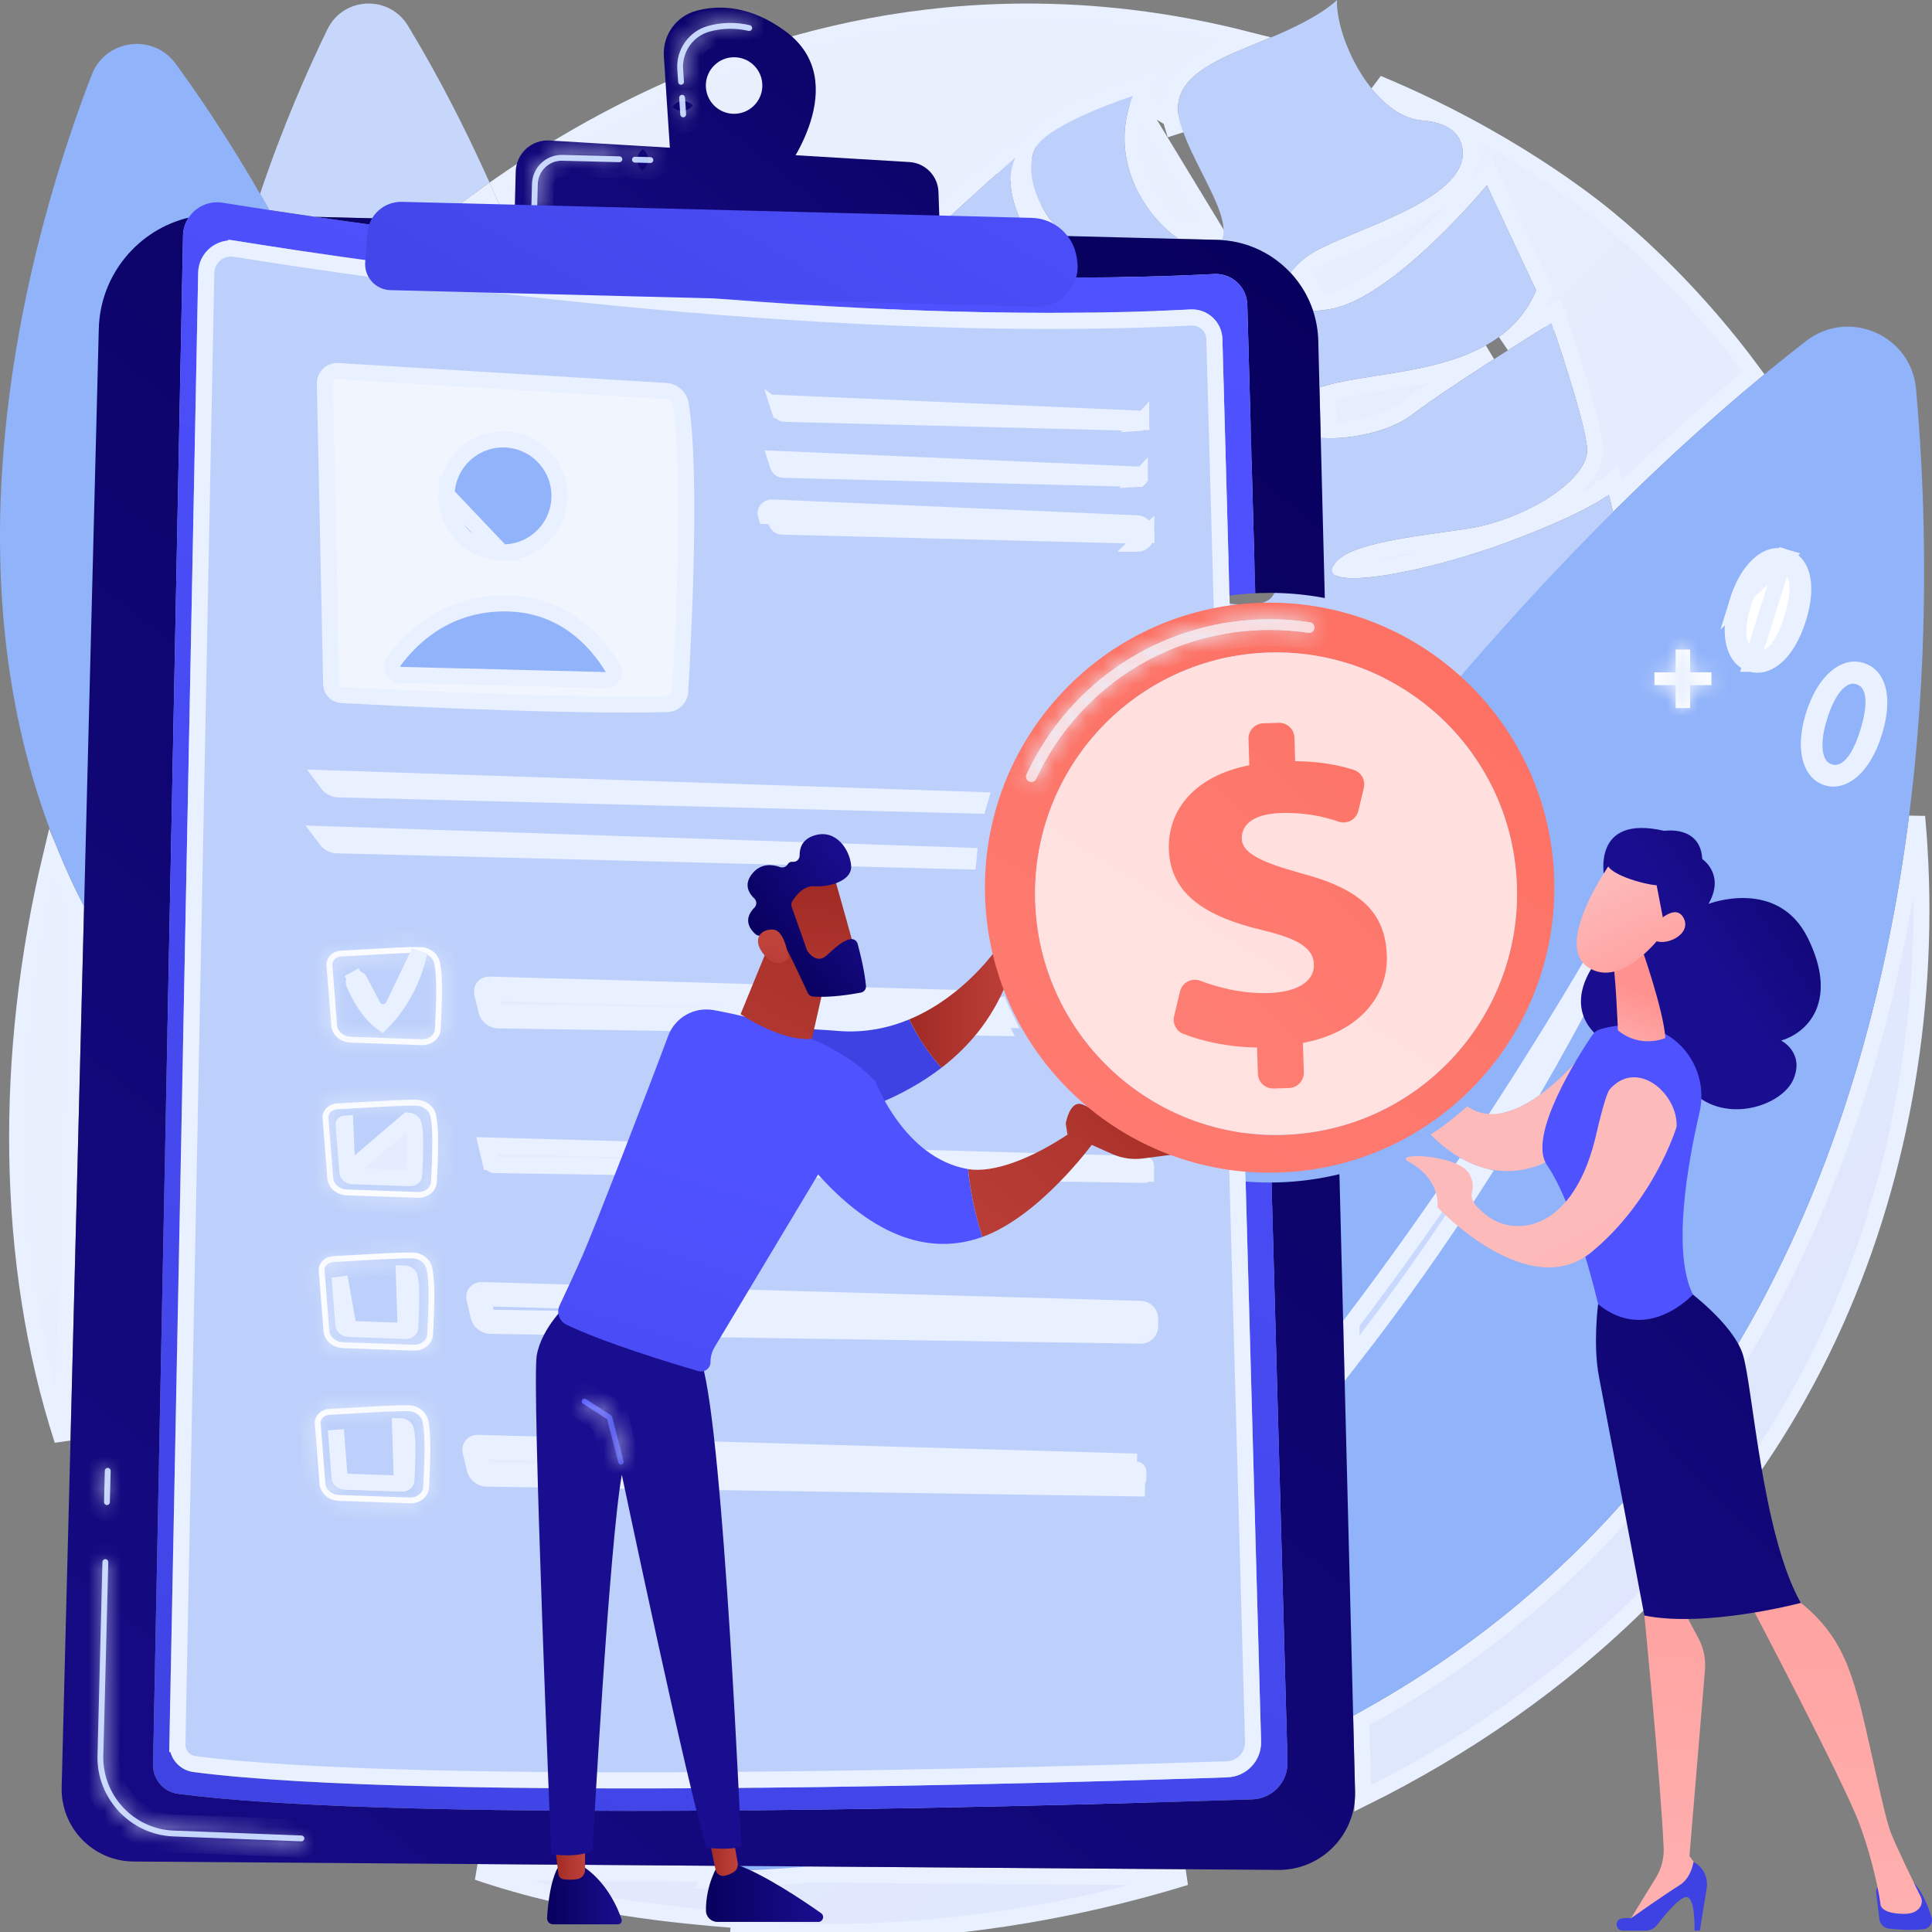 <svg width="120" height="120" viewBox="0 0 120 120" fill="none" xmlns="http://www.w3.org/2000/svg">
<rect x="0" y="0" width="120" height="120" fill="#808080" stroke="none"/>
<path d="M29.658 116.279C36.062 118.458 42.061 118.957 45.912 119.276C45.912 119.276 45.912 119.276 45.912 119.276L45.871 119.775C47.683 119.925 49.529 120 51.404 120C58.623 120 66.228 118.881 73.639 116.601L29.658 116.279ZM29.658 116.279L44.098 116.385L43.923 116.786L44.718 116.756C46.608 116.686 48.445 116.577 50.243 116.43L71.921 116.589L29.658 116.279ZM96.362 20.063C96.1 19.637 96.1 19.637 96.1 19.637L96.099 19.637L96.099 19.637L96.095 19.64L96.082 19.648L96.03 19.68L95.832 19.802C95.661 19.909 95.413 20.062 95.107 20.253C94.646 20.542 94.052 20.915 93.392 21.335C94.425 20.585 95.297 19.587 95.873 18.233L95.96 18.027L95.865 17.825L92.806 11.3L92.471 10.585L91.968 11.194L91.968 11.194L91.967 11.194L91.964 11.198L91.953 11.212L91.905 11.268C91.863 11.318 91.801 11.392 91.72 11.486C91.558 11.674 91.321 11.945 91.024 12.273C90.431 12.928 89.6 13.809 88.649 14.711C87.697 15.615 86.632 16.532 85.571 17.266C84.502 18.006 83.477 18.53 82.599 18.694C82.345 18.742 82.113 18.774 81.903 18.793C81.636 18.112 81.264 17.485 80.808 16.929C80.992 16.723 81.212 16.521 81.462 16.338L81.462 16.338C81.899 16.018 82.64 15.67 83.579 15.269C83.871 15.145 84.18 15.016 84.5 14.883C85.181 14.599 85.909 14.295 86.614 13.973C87.653 13.499 88.683 12.968 89.514 12.36C90.335 11.758 91.025 11.035 91.279 10.155L91.28 10.152L90.799 10.017C91.28 10.152 91.28 10.151 91.28 10.151L91.28 10.15L91.281 10.149L91.282 10.145L91.284 10.135C91.286 10.127 91.289 10.117 91.292 10.105C91.297 10.081 91.305 10.048 91.312 10.008C91.327 9.928 91.343 9.816 91.35 9.683C91.365 9.419 91.347 9.052 91.204 8.667C91.058 8.275 90.787 7.879 90.32 7.567C89.858 7.259 89.233 7.053 88.403 6.988C87.704 6.934 87.018 6.589 86.376 6.025C86.094 5.777 85.825 5.491 85.573 5.178C93.698 8.554 98.889 12.746 99.871 13.556C101.665 15.037 105.281 18.233 108.914 23.164C106.03 25.56 103.214 28.125 100.469 30.82C100.454 30.756 100.442 30.705 100.433 30.667L100.418 30.609L100.415 30.594L100.414 30.59L100.413 30.589L100.413 30.588L100.413 30.588L99.928 30.71L100.413 30.588L100.212 29.79L99.6 30.333L99.599 30.334L99.598 30.335L99.597 30.335L99.597 30.336L99.596 30.336L99.596 30.337C99.59 30.341 99.579 30.35 99.562 30.363C99.527 30.39 99.468 30.433 99.379 30.493C99.202 30.613 98.905 30.798 98.446 31.045C97.527 31.538 95.966 32.273 93.42 33.218L93.42 33.218C89.94 34.51 85.997 35.412 84.057 35.412C83.67 35.412 83.417 35.375 83.275 35.33C83.368 35.176 83.574 34.992 83.969 34.799C84.432 34.573 85.064 34.378 85.824 34.204C87.058 33.921 88.547 33.712 90.051 33.501C90.401 33.452 90.753 33.403 91.102 33.352C93.007 33.077 95.007 32.281 96.516 31.296C97.271 30.803 97.923 30.251 98.38 29.673C98.831 29.103 99.136 28.451 99.074 27.779L99.074 27.779C98.977 26.737 98.404 24.741 97.878 23.061C97.611 22.208 97.35 21.418 97.156 20.841C97.059 20.552 96.979 20.317 96.922 20.153C96.894 20.071 96.872 20.008 96.857 19.964L96.84 19.915L96.835 19.902L96.834 19.898L96.834 19.898L96.834 19.897C96.834 19.897 96.834 19.897 96.362 20.063ZM96.362 20.063L96.1 19.637L96.629 19.311L96.834 19.897L96.362 20.063ZM70.368 5.955C70.213 5.48 70.213 5.48 70.213 5.48L70.213 5.48L70.212 5.48L70.209 5.481L70.197 5.485L70.151 5.5C70.111 5.514 70.053 5.533 69.978 5.559C69.83 5.609 69.619 5.683 69.362 5.777C68.85 5.963 68.157 6.228 67.438 6.543C66.72 6.857 65.963 7.226 65.329 7.62C64.719 7.999 64.134 8.454 63.867 8.969M70.368 5.955L73.33 7.745L72.854 7.898C72.854 7.898 72.854 7.898 72.854 7.898C72.583 7.057 72.603 6.304 72.882 5.635C73.157 4.978 73.659 4.454 74.257 4.017C75.097 3.403 76.213 2.904 77.353 2.434C73.407 1.432 69.05 0.77 64.364 0.723L64.364 0.723C64.184 0.721 64.004 0.72 63.825 0.72C50.196 0.72 39.044 5.954 31.033 11.513C31.294 12.099 31.549 12.687 31.8 13.28L57.749 13.943C58.878 12.87 60.097 11.762 61.046 10.91C61.542 10.464 61.965 10.089 62.265 9.824C62.414 9.692 62.533 9.587 62.614 9.516L62.708 9.434L62.732 9.413L62.738 9.408L62.739 9.406L62.74 9.406L62.74 9.406L63.069 9.782M70.368 5.955L70.213 5.48L71.235 5.148L70.831 6.143C69.397 9.681 71.41 12.912 73.355 14.341L75.498 14.395L70.368 5.955ZM63.867 8.969C63.867 8.969 63.867 8.969 63.867 8.969L64.311 9.199L63.867 8.969ZM63.867 8.969C63.488 9.699 63.442 10.68 63.73 11.719C63.944 12.489 64.346 13.311 64.961 14.127M64.961 14.127L64.159 14.106M64.961 14.127C65.09 14.297 65.228 14.468 65.376 14.637L65.612 14.143L64.961 14.127ZM64.159 14.106C63.289 12.493 63.008 11.06 63.519 10L62.74 9.406L63.069 9.782M64.159 14.106C64.203 14.187 64.249 14.269 64.295 14.351L63.861 14.599L63.874 14.099L64.159 14.106ZM63.069 9.782L63.398 10.159L63.398 10.159L63.398 10.159L63.396 10.161L63.39 10.166L63.367 10.186L63.274 10.267C63.194 10.338 63.076 10.442 62.927 10.573C62.886 10.61 62.843 10.648 62.798 10.687L62.333 10.431C62.391 10.134 62.484 9.844 62.619 9.565L63.069 9.782ZM82.624 26.72C82.589 26.72 82.555 26.72 82.521 26.719L82.463 24.435C83.251 24.206 84.22 24.046 85.312 23.875C85.391 23.863 85.471 23.85 85.551 23.837C86.728 23.654 88.016 23.452 89.272 23.132C90.395 22.845 91.516 22.457 92.531 21.886C90.736 23.039 88.665 24.406 87.402 25.364C86.292 26.206 84.269 26.72 82.624 26.72ZM84.553 106.863C108.263 93.826 116.578 70.373 119.074 50.722C120.025 61.056 118.42 71.783 114.38 81.236C108.343 95.359 97.311 105.433 84.659 111.689C84.666 111.55 84.668 111.409 84.665 111.266L84.553 106.863ZM4.719 56.418L3.877 89.46C0.3 78.4 0.215 65.463 3.18 53.091C3.641 54.209 4.153 55.319 4.719 56.418Z" fill="url(#paint0_linear_1486_4060)" stroke="#E9F0FF"/>
<path d="M78.275 28.562C76.693 28.781 76.034 28.452 76.773 26.796C77.512 25.14 79.856 28.342 78.275 28.562ZM77.931 37.526C75.001 37.742 74.144 36.484 75.39 35.427C78.252 33.001 80.861 37.31 77.931 37.526ZM76.629 45.868C72.196 46.093 74.828 43.416 76.994 41.993C78.639 40.913 81.063 45.644 76.629 45.868ZM80.361 25.11C82.255 22.327 92.62 24.616 95.415 18.037L92.355 11.512C92.355 11.512 86.617 18.452 82.693 19.186C78.769 19.919 79.206 17.372 81.169 15.935C83.131 14.498 89.968 12.902 90.801 10.017C90.801 10.017 91.443 7.726 88.366 7.487C85.288 7.247 82.949 2.364 83.044 0C83.044 0 82.109 1.025 78.901 2.344C75.694 3.663 72.371 4.761 73.332 7.745C74.291 10.728 77.006 14.004 75.609 15.335C74.212 16.665 68.028 11.735 70.37 5.955C70.37 5.955 65.109 7.664 64.313 9.199C63.517 10.733 64.39 14.032 68.419 16.521C72.449 19.011 73.551 21.359 72.503 22.357C71.455 23.355 60.851 14.385 63.071 9.782C63.071 9.782 55.307 16.568 54.877 17.805C54.446 19.041 58.781 23.26 62.354 24.775C65.927 26.29 67.576 29.808 67.251 31.27C66.927 32.732 64.026 28.7 61.869 27.691C59.712 26.682 53.353 19.225 53.353 19.225C53.353 19.225 53.651 20.578 51.372 23.259C49.092 25.94 46.904 31.688 48.785 32.827C50.666 33.966 60.615 37.588 63.145 39.752C65.676 41.917 67.248 44.193 65.313 44.016C63.378 43.839 60.07 41.093 57.118 39.825C54.167 38.559 46.177 36.244 45.823 34.05C45.823 34.05 41.735 42.572 47.565 49.26C47.565 49.26 52.158 50.437 56.423 49.119C60.688 47.8 62.539 47.436 63.462 48.688C64.386 49.94 61.432 50.822 58.754 51.575C56.076 52.327 49.883 54.204 48.144 53.009C48.144 53.009 57.506 62.561 65.009 57.375C72.047 52.512 72.14 51.159 72.124 51.01C72.222 51.561 75.322 68.209 91.688 58.608C91.688 58.608 87.342 59.753 85.415 57.439C83.488 55.125 78.383 53.576 79.834 52.002C80.561 51.214 82.671 52.93 85.139 54.645C87.604 56.357 90.427 58.07 92.586 57.291C96.906 55.731 99.859 49.364 97.62 44.815C97.62 44.815 94.754 47.907 90.184 47.139C85.614 46.371 79.663 44.094 82.946 42.475C84.551 41.684 88.107 42.276 91.61 42.867C95.271 43.485 98.873 44.103 100.128 43.142C102.584 41.264 99.93 30.71 99.93 30.71C99.93 30.71 98.719 31.785 93.596 33.686C88.473 35.588 82.255 36.694 82.761 35.257C83.266 33.82 87.375 33.385 91.033 32.858C94.691 32.33 98.758 29.782 98.578 27.825C98.397 25.868 96.364 20.063 96.364 20.063C96.364 20.063 90.29 23.802 87.706 25.762C85.122 27.722 78.466 27.894 80.361 25.11Z" fill="#BDD0FB"/>
<path d="M44.699 116.257C44.699 116.257 72.646 51.927 112.163 21.192C114.819 19.126 118.707 20.805 119.008 24.159C121.021 46.587 120.612 113.445 44.699 116.257Z" fill="#91B3FA"/>
<path d="M95.24 67.679C94.651 68.092 94.05 68.412 93.471 68.576C97.341 62.597 100.523 57.101 102.94 52.675C100.504 58.088 97.914 63.082 95.24 67.679ZM90.838 72.555C91.234 72.752 91.62 72.9 91.995 73.007C89.357 77.145 86.666 80.923 83.985 84.36L83.93 82.204C86.402 78.947 88.708 75.705 90.838 72.555Z" fill="#C8D9FD" stroke="#E9F0FF"/>
<path d="M27.285 13.665L19.558 13.468C18.53 13.319 17.582 13.178 16.727 13.048C16.538 12.712 16.345 12.375 16.152 12.043C17.555 7.865 19.105 4.347 20.339 1.817C20.856 0.759 21.874 0.22 22.897 0.22C23.836 0.22 24.777 0.674 25.338 1.598C27.196 4.662 28.882 7.938 30.408 11.34C29.306 12.114 28.264 12.894 27.285 13.665Z" fill="#C7D7FC"/>
<path d="M30.203 12.101C30.373 12.483 30.54 12.867 30.705 13.252L28.708 13.201C29.193 12.835 29.691 12.467 30.203 12.101Z" fill="url(#paint1_linear_1486_4060)" stroke="#E9F0FF"/>
<path d="M38.206 81.564C38.206 81.564 31.747 32.498 10.916 3.964C9.516 2.046 6.553 2.428 5.698 4.644C-0.023 19.462 -12.729 64.882 38.206 81.564Z" fill="#91B3FA"/>
<path fill-rule="evenodd" clip-rule="evenodd" d="M79.43 116.144C79.418 116.144 79.406 116.144 79.394 116.143L75.172 116.112L50.226 115.929L44.862 115.891L26.846 115.759L8.293 115.622C5.777 115.604 3.766 113.523 3.83 111.005L4.309 92.184L5.223 56.303L6.136 20.43C6.222 17.053 8.585 14.27 11.717 13.516C11.504 13.838 11.375 14.225 11.367 14.645L9.507 109.609C9.489 110.52 10.157 111.3 11.059 111.418C17.194 112.22 27.93 112.476 39.135 112.476C55.022 112.476 71.845 111.961 77.792 111.761C79.031 111.72 80.004 110.684 79.969 109.443L78.976 73.448C79.124 73.447 79.273 73.444 79.421 73.44C80.718 73.4 81.98 73.225 83.194 72.931L83.425 82.042L83.519 85.757L84.047 106.571L84.166 111.279C84.177 111.719 84.128 112.146 84.027 112.553C83.513 114.612 81.652 116.144 79.43 116.144ZM82.286 37.145C81.178 36.935 80.036 36.825 78.869 36.825C78.68 36.825 78.488 36.827 78.297 36.833C78.186 36.837 78.076 36.841 77.966 36.846L77.472 18.923C77.443 17.855 76.567 17.017 75.513 17.017C75.479 17.017 75.445 17.018 75.41 17.02C72.436 17.172 69.389 17.241 66.314 17.241C48.556 17.241 29.905 14.965 19.559 13.468L27.287 13.665L31.465 13.772L57.945 14.448L63.862 14.599L66.071 14.655L73.19 14.837L75.621 14.899C75.713 14.901 75.805 14.905 75.897 14.912C77.578 15.026 79.08 15.786 80.159 16.945C80.784 17.617 81.267 18.422 81.561 19.314C81.753 19.899 81.865 20.521 81.881 21.166L81.954 24.071L82.034 27.197L82.286 37.145Z" fill="url(#paint2_linear_1486_4060)"/>
<mask id="path-9-inside-1_1486_4060" fill="white">
<path d="M18.717 114.369H18.715L10.765 114.064C8.101 113.961 5.988 111.707 6.056 109.038L6.362 97.019C6.365 96.919 6.448 96.84 6.548 96.842H6.549C6.649 96.845 6.728 96.928 6.725 97.028L6.419 109.047C6.356 111.518 8.312 113.605 10.779 113.7L18.729 114.006C18.829 114.01 18.907 114.094 18.903 114.195C18.899 114.294 18.816 114.372 18.717 114.369Z"/>
</mask>
<path d="M18.717 114.369H18.715L10.765 114.064C8.101 113.961 5.988 111.707 6.056 109.038L6.362 97.019C6.365 96.919 6.448 96.84 6.548 96.842H6.549C6.649 96.845 6.728 96.928 6.725 97.028L6.419 109.047C6.356 111.518 8.312 113.605 10.779 113.7L18.729 114.006C18.829 114.01 18.907 114.094 18.903 114.195C18.899 114.294 18.816 114.372 18.717 114.369Z" fill="#BDD0FB"/>
<path d="M18.717 114.369L18.743 113.37L18.73 113.369H18.717V114.369ZM18.715 114.369L18.676 115.369L18.695 115.369H18.715V114.369ZM10.765 114.064L10.727 115.063L10.727 115.063L10.765 114.064ZM6.056 109.038L5.057 109.012L5.057 109.012L6.056 109.038ZM6.362 97.019L7.362 97.044L7.362 97.044L6.362 97.019ZM6.548 96.842L6.523 97.842L6.536 97.842H6.548V96.842ZM6.549 96.842L6.574 95.842L6.561 95.842H6.549V96.842ZM6.725 97.028L5.726 97.002L5.726 97.003L6.725 97.028ZM6.419 109.047L5.42 109.022L5.42 109.022L6.419 109.047ZM10.779 113.7L10.741 114.7L10.741 114.7L10.779 113.7ZM18.729 114.006L18.767 113.007L18.767 113.007L18.729 114.006ZM18.903 114.195L19.902 114.234L19.902 114.232L18.903 114.195ZM18.717 113.369H18.715V115.369H18.717V113.369ZM18.753 113.37L10.804 113.064L10.727 115.063L18.676 115.369L18.753 113.37ZM10.804 113.064C8.687 112.983 7.002 111.186 7.056 109.063L5.057 109.012C4.975 112.227 7.514 114.939 10.727 115.063L10.804 113.064ZM7.056 109.063L7.362 97.044L5.363 96.993L5.057 109.012L7.056 109.063ZM7.362 97.044C7.351 97.496 6.975 97.853 6.523 97.842L6.574 95.842C5.922 95.826 5.379 96.341 5.363 96.994L7.362 97.044ZM6.548 97.842H6.549V95.842H6.548V97.842ZM6.523 97.842C6.071 97.83 5.714 97.455 5.726 97.002L7.725 97.053C7.742 96.402 7.226 95.859 6.574 95.842L6.523 97.842ZM5.726 97.003L5.42 109.022L7.419 109.073L7.725 97.053L5.726 97.003ZM5.42 109.022C5.343 112.039 7.726 114.583 10.741 114.7L10.818 112.701C8.898 112.627 7.37 110.997 7.419 109.073L5.42 109.022ZM10.741 114.7L18.69 115.005L18.767 113.007L10.818 112.701L10.741 114.7ZM18.69 115.005C18.237 114.988 17.887 114.607 17.904 114.157L19.902 114.232C19.927 113.582 19.42 113.032 18.767 113.007L18.69 115.005ZM17.904 114.156C17.921 113.709 18.294 113.358 18.743 113.37L18.691 115.369C19.338 115.386 19.877 114.879 19.902 114.234L17.904 114.156Z" fill="#E9F0FF" mask="url(#path-9-inside-1_1486_4060)"/>
<mask id="path-11-inside-2_1486_4060" fill="white">
<path d="M6.638 93.482C6.538 93.479 6.458 93.396 6.461 93.296L6.511 91.35C6.513 91.249 6.597 91.17 6.697 91.173H6.697C6.797 91.175 6.877 91.259 6.874 91.359L6.824 93.305C6.822 93.406 6.738 93.485 6.638 93.482H6.638Z"/>
</mask>
<path d="M6.638 93.482C6.538 93.479 6.458 93.396 6.461 93.296L6.511 91.35C6.513 91.249 6.597 91.17 6.697 91.173H6.697C6.797 91.175 6.877 91.259 6.874 91.359L6.824 93.305C6.822 93.406 6.738 93.485 6.638 93.482H6.638Z" fill="#BDD0FB"/>
<path d="M6.638 93.482L6.612 94.482L6.625 94.482H6.638V93.482ZM6.461 93.296L7.461 93.322L7.461 93.322L6.461 93.296ZM6.511 91.35L7.51 91.375L7.51 91.375L6.511 91.35ZM6.697 91.173L6.671 92.172L6.684 92.173H6.697V91.173ZM6.697 91.173L6.723 90.173L6.71 90.173H6.697V91.173ZM6.874 91.359L7.874 91.385L7.874 91.384L6.874 91.359ZM6.824 93.305L5.825 93.28L5.825 93.28L6.824 93.305ZM6.638 93.482L6.664 92.482L6.651 92.482H6.638V93.482ZM6.664 92.482C7.115 92.494 7.472 92.869 7.461 93.322L5.461 93.271C5.445 93.923 5.961 94.465 6.612 94.482L6.664 92.482ZM7.461 93.322L7.51 91.375L5.511 91.324L5.461 93.271L7.461 93.322ZM7.51 91.375C7.499 91.828 7.122 92.184 6.671 92.172L6.723 90.173C6.071 90.156 5.528 90.671 5.511 91.324L7.51 91.375ZM6.697 92.173H6.697V90.173H6.697V92.173ZM6.671 92.172C6.219 92.161 5.863 91.784 5.874 91.334L7.874 91.384C7.89 90.733 7.376 90.19 6.723 90.173L6.671 92.172ZM5.874 91.334L5.825 93.28L7.824 93.331L7.874 91.385L5.874 91.334ZM5.825 93.28C5.836 92.827 6.213 92.471 6.664 92.482L6.612 94.482C7.264 94.499 7.807 93.984 7.824 93.331L5.825 93.28ZM6.638 92.482H6.638V94.482H6.638V92.482Z" fill="#E9F0FF" mask="url(#path-11-inside-2_1486_4060)"/>
<path fill-rule="evenodd" clip-rule="evenodd" d="M39.136 112.476C27.932 112.476 17.196 112.22 11.061 111.418C10.158 111.3 9.49 110.52 9.508 109.609L11.368 14.645C11.376 14.225 11.505 13.838 11.719 13.516C12.101 12.938 12.757 12.564 13.482 12.564C13.595 12.564 13.709 12.573 13.824 12.592C14.618 12.72 15.593 12.874 16.729 13.048C17.584 13.178 18.533 13.319 19.561 13.468C29.906 14.965 48.558 17.241 66.315 17.241C69.391 17.241 72.438 17.172 75.411 17.02C75.446 17.018 75.48 17.017 75.514 17.017C76.569 17.017 77.444 17.855 77.473 18.923L77.968 36.846C77.426 36.873 76.892 36.922 76.364 36.995L75.924 21.053C75.895 20.025 75.053 19.219 74.038 19.219C74.005 19.219 73.973 19.22 73.94 19.221C71.078 19.368 68.146 19.433 65.186 19.433C44.141 19.433 21.791 16.112 14.671 14.96C14.56 14.942 14.451 14.933 14.342 14.933C13.254 14.933 12.33 15.807 12.308 16.936L10.518 108.323C10.501 109.2 11.143 109.952 12.012 110.065C17.916 110.837 28.248 111.083 39.03 111.083C54.319 111.083 70.509 110.588 76.232 110.395C77.425 110.355 78.36 109.358 78.327 108.164L77.368 73.389C77.857 73.428 78.352 73.448 78.85 73.448C78.893 73.448 78.935 73.448 78.978 73.448L79.971 109.443C80.005 110.684 79.033 111.72 77.793 111.761C71.846 111.961 55.023 112.476 39.136 112.476Z" fill="url(#paint3_linear_1486_4060)"/>
<path d="M12.079 109.569L12.079 109.569C11.464 109.489 11.008 108.957 11.02 108.333L10.52 108.323L11.02 108.333L12.81 16.946C12.828 16.007 13.67 15.304 14.594 15.453L14.673 14.96L14.594 15.453C22.716 16.768 50.697 20.913 73.967 19.721C74.747 19.681 75.405 20.287 75.426 21.066L77.829 108.177C77.855 109.098 77.134 109.865 76.217 109.896C71.339 110.06 58.858 110.444 45.813 110.553C32.755 110.663 19.176 110.497 12.079 109.569Z" fill="#BDD0FB" stroke="#E9F0FF"/>
<path d="M21.218 43.169H21.218C20.861 43.15 20.578 42.858 20.57 42.497L20.57 42.497L20.18 23.825C20.18 23.825 20.18 23.825 20.18 23.825C20.171 23.396 20.517 23.048 20.938 23.048C20.952 23.048 20.968 23.048 20.988 23.049C20.989 23.049 20.99 23.049 20.991 23.049L41.361 24.284C41.361 24.284 41.361 24.284 41.361 24.284C41.827 24.312 42.21 24.658 42.284 25.116L42.284 25.116C42.619 27.203 42.665 30.772 42.597 34.292C42.53 37.797 42.351 41.207 42.249 42.952L42.249 42.952C42.224 43.381 41.876 43.718 41.449 43.729L41.449 43.729C40.675 43.749 39.825 43.759 38.92 43.759C32.764 43.759 24.224 43.331 21.218 43.169Z" fill="#F1F5FE" stroke="#E9F0FF"/>
<path d="M31.155 34.312L31.155 34.312C33.091 34.362 34.7 32.831 34.75 30.892C34.799 28.954 33.269 27.343 31.334 27.293L31.334 27.293C29.399 27.244 27.789 28.775 27.739 30.713L31.155 34.312ZM31.155 34.312C29.22 34.263 27.69 32.652 27.739 30.713L31.155 34.312Z" fill="#91B3FA" stroke="#E9F0FF"/>
<path d="M24.876 41.919L24.876 41.919C24.447 41.908 24.204 41.417 24.462 41.067L24.462 41.067C25.58 39.548 27.75 37.487 31.318 37.476L31.318 37.476C34.993 37.464 37.063 39.84 38.063 41.499L38.063 41.499C38.266 41.836 38.018 42.254 37.636 42.244L24.876 41.919Z" fill="#91B3FA" stroke="#E9F0FF"/>
<path d="M70.825 26.265C70.858 26.263 70.883 26.237 70.883 26.202L70.825 26.265ZM70.825 26.265L70.819 26.265L48.714 25.701M70.825 26.265L48.714 25.701M48.714 25.701C48.714 25.701 48.714 25.701 48.714 25.701M48.714 25.701L48.714 25.701M48.714 25.701C48.678 25.7 48.611 25.681 48.539 25.628C48.467 25.574 48.43 25.515 48.419 25.481L48.714 25.701ZM70.882 26.109L70.883 26.202L48.419 25.48L48.272 25.025L70.78 26.002C70.78 26.002 70.78 26.002 70.78 26.002C70.801 26.003 70.828 26.012 70.85 26.036C70.874 26.06 70.882 26.087 70.882 26.108L70.882 26.109Z" fill="#E5ECFD" stroke="#E9F0FF"/>
<path d="M70.739 29.742C70.772 29.74 70.797 29.714 70.797 29.679L70.739 29.742ZM70.739 29.742L70.733 29.742L48.628 29.178C48.592 29.177 48.525 29.158 48.453 29.105C48.382 29.051 48.344 28.992 48.333 28.957C48.333 28.957 48.333 28.957 48.333 28.957L48.186 28.502L70.694 29.478C70.694 29.478 70.694 29.478 70.694 29.478C70.716 29.479 70.742 29.489 70.765 29.513C70.787 29.537 70.796 29.564 70.797 29.585L70.797 29.586L70.797 29.679L70.739 29.742Z" fill="#E5ECFD" stroke="#E9F0FF"/>
<path d="M71.207 33.204V33.111C71.206 32.793 70.945 32.52 70.626 32.506L47.978 31.524C47.969 31.524 47.961 31.524 47.952 31.524H47.952C47.65 31.524 47.482 31.755 47.578 32.05L71.207 33.204ZM71.207 33.204C71.208 33.518 70.957 33.769 70.645 33.769C70.643 33.769 70.64 33.769 70.638 33.769C70.635 33.769 70.633 33.769 70.63 33.769L71.207 33.204ZM48.538 32.705L48.537 32.705C48.502 32.704 48.435 32.686 48.363 32.632C48.292 32.579 48.255 32.519 48.243 32.484C48.243 32.484 48.243 32.484 48.243 32.484L48.096 32.03L70.605 33.006C70.605 33.006 70.605 33.006 70.605 33.006C70.626 33.007 70.652 33.017 70.675 33.041C70.698 33.065 70.707 33.091 70.707 33.113L70.707 33.204L70.707 33.206C70.707 33.242 70.683 33.267 70.65 33.269C70.647 33.269 70.644 33.269 70.64 33.269L48.538 32.705ZM70.66 33.27L70.658 33.27L70.66 33.27Z" fill="#E5ECFD" stroke="#E9F0FF"/>
<path d="M19.607 48.317C19.607 48.317 19.607 48.317 19.608 48.317L19.607 48.317ZM20.094 48.332L60.866 49.695C60.832 49.809 60.798 49.924 60.766 50.039L20.946 49.023C20.946 49.023 20.946 49.023 20.946 49.023C20.883 49.021 20.773 48.995 20.651 48.932C20.528 48.869 20.443 48.795 20.404 48.744L20.094 48.332Z" fill="#E5ECFD" stroke="#E9F0FF"/>
<path d="M19.517 51.794C19.517 51.794 19.517 51.794 19.518 51.794L19.517 51.794ZM20.004 51.809L60.169 53.152C60.157 53.268 60.146 53.385 60.136 53.502L20.856 52.5C20.856 52.5 20.856 52.5 20.856 52.5C20.793 52.498 20.683 52.472 20.561 52.409C20.438 52.346 20.353 52.272 20.315 52.221L20.004 51.809Z" fill="#E5ECFD" stroke="#E9F0FF"/>
<mask id="path-23-inside-3_1486_4060" fill="white">
<path d="M21.198 59.412C21.025 59.42 20.866 59.492 20.761 59.611C20.674 59.708 20.632 59.83 20.642 59.952L20.936 63.676C20.967 64.07 21.332 64.379 21.785 64.395L26.206 64.55L26.214 64.551C26.636 64.562 26.994 64.273 27.013 63.905C27.099 62.214 27.16 60.629 26.962 59.816C26.876 59.46 26.513 59.197 26.097 59.186C26.093 59.186 26.088 59.186 26.084 59.186C25.277 59.175 23.825 59.262 22.659 59.331C22.101 59.365 21.574 59.396 21.198 59.412H21.198ZM26.204 64.914L26.193 64.914L21.773 64.758C21.135 64.736 20.62 64.283 20.574 63.705L20.28 59.98C20.262 59.759 20.336 59.542 20.489 59.37C20.659 59.178 20.911 59.061 21.182 59.049H21.182C21.555 59.033 22.081 59.002 22.638 58.969C23.871 58.895 25.268 58.812 26.088 58.822C26.682 58.831 27.188 59.203 27.315 59.73C27.525 60.59 27.463 62.205 27.375 63.923C27.346 64.488 26.823 64.93 26.204 64.914Z"/>
</mask>
<path d="M21.198 59.412C21.025 59.42 20.866 59.492 20.761 59.611C20.674 59.708 20.632 59.83 20.642 59.952L20.936 63.676C20.967 64.07 21.332 64.379 21.785 64.395L26.206 64.55L26.214 64.551C26.636 64.562 26.994 64.273 27.013 63.905C27.099 62.214 27.16 60.629 26.962 59.816C26.876 59.46 26.513 59.197 26.097 59.186C26.093 59.186 26.088 59.186 26.084 59.186C25.277 59.175 23.825 59.262 22.659 59.331C22.101 59.365 21.574 59.396 21.198 59.412H21.198ZM26.204 64.914L26.193 64.914L21.773 64.758C21.135 64.736 20.62 64.283 20.574 63.705L20.28 59.98C20.262 59.759 20.336 59.542 20.489 59.37C20.659 59.178 20.911 59.061 21.182 59.049H21.182C21.555 59.033 22.081 59.002 22.638 58.969C23.871 58.895 25.268 58.812 26.088 58.822C26.682 58.831 27.188 59.203 27.315 59.73C27.525 60.59 27.463 62.205 27.375 63.923C27.346 64.488 26.823 64.93 26.204 64.914Z" fill="white"/>
<path d="M21.198 59.412L21.24 60.411L21.198 58.412V59.412ZM20.761 59.611L21.509 60.274L21.51 60.273L20.761 59.611ZM20.642 59.952L21.639 59.873L21.639 59.873L20.642 59.952ZM20.936 63.676L21.933 63.597L21.933 63.597L20.936 63.676ZM21.785 64.395L21.75 65.395L21.75 65.395L21.785 64.395ZM26.206 64.55L26.262 63.552L26.252 63.551L26.241 63.551L26.206 64.55ZM26.214 64.551L26.158 65.549L26.173 65.55L26.187 65.55L26.214 64.551ZM27.013 63.905L28.012 63.956L28.012 63.956L27.013 63.905ZM26.962 59.816L25.991 60.052L25.991 60.052L26.962 59.816ZM26.097 59.186L25.997 60.181L26.034 60.185L26.071 60.186L26.097 59.186ZM26.084 59.186L26.071 60.186H26.084V59.186ZM22.659 59.331L22.719 60.33L22.719 60.33L22.659 59.331ZM21.198 59.412L21.154 58.413L21.198 60.412V59.412ZM26.204 64.914L26.166 65.913L26.178 65.914L26.204 64.914ZM26.193 64.914L26.232 63.914L26.228 63.914L26.193 64.914ZM21.773 64.758L21.737 65.758L21.737 65.758L21.773 64.758ZM20.574 63.705L19.577 63.783L19.577 63.783L20.574 63.705ZM20.28 59.98L19.283 60.059L19.283 60.059L20.28 59.98ZM20.489 59.37L21.238 60.032L21.238 60.032L20.489 59.37ZM21.182 59.049V58.049H21.16L21.139 58.05L21.182 59.049ZM21.182 59.049V60.049H21.204L21.225 60.048L21.182 59.049ZM22.638 58.969L22.697 59.967L22.697 59.967L22.638 58.969ZM26.088 58.822L26.103 57.822L26.101 57.822L26.088 58.822ZM27.315 59.73L26.344 59.966L26.344 59.967L27.315 59.73ZM27.375 63.923L28.374 63.975L28.374 63.974L27.375 63.923ZM21.155 58.413C20.739 58.431 20.314 58.606 20.011 58.949L21.51 60.273C21.417 60.378 21.311 60.408 21.24 60.411L21.155 58.413ZM20.012 58.947C19.757 59.236 19.613 59.621 19.645 60.031L21.639 59.873C21.652 60.038 21.592 60.181 21.509 60.274L20.012 58.947ZM19.645 60.031L19.939 63.755L21.933 63.597L21.639 59.873L19.645 60.031ZM19.939 63.755C20.018 64.76 20.902 65.365 21.75 65.395L21.821 63.396C21.81 63.395 21.823 63.392 21.849 63.414C21.876 63.437 21.925 63.498 21.933 63.597L19.939 63.755ZM21.75 65.395L26.171 65.55L26.241 63.551L21.82 63.396L21.75 65.395ZM26.151 65.549L26.158 65.549L26.27 63.552L26.262 63.552L26.151 65.549ZM26.187 65.55C27.024 65.573 27.959 64.986 28.012 63.956L26.014 63.853C26.021 63.716 26.091 63.629 26.136 63.593C26.18 63.557 26.218 63.551 26.241 63.551L26.187 65.55ZM28.012 63.956C28.055 63.111 28.093 62.27 28.094 61.533C28.096 60.818 28.064 60.113 27.934 59.579L25.991 60.052C26.059 60.331 26.096 60.825 26.094 61.529C26.093 62.211 26.057 63.008 26.014 63.854L28.012 63.956ZM27.934 59.58C27.722 58.705 26.903 58.207 26.123 58.187L26.071 60.186C26.078 60.186 26.077 60.189 26.065 60.181C26.054 60.172 26.011 60.135 25.991 60.052L27.934 59.58ZM26.197 58.191C26.162 58.188 26.133 58.187 26.115 58.186C26.098 58.186 26.084 58.186 26.084 58.186V60.186C26.088 60.186 26.078 60.186 26.066 60.185C26.052 60.185 26.028 60.184 25.997 60.181L26.197 58.191ZM26.096 58.186C25.244 58.175 23.747 58.265 22.6 58.333L22.719 60.33C23.904 60.259 25.31 60.176 26.071 60.186L26.096 58.186ZM22.6 58.333C22.039 58.367 21.52 58.397 21.154 58.413L21.241 60.411C21.627 60.395 22.163 60.363 22.719 60.33L22.6 58.333ZM21.198 60.412H21.198V58.412H21.198V60.412ZM26.243 63.915L26.232 63.914L26.155 65.913L26.166 65.913L26.243 63.915ZM26.228 63.914L21.808 63.759L21.737 65.758L26.158 65.913L26.228 63.914ZM21.808 63.759C21.716 63.756 21.649 63.722 21.611 63.689C21.575 63.657 21.572 63.633 21.571 63.626L19.577 63.783C19.669 64.942 20.669 65.72 21.737 65.758L21.808 63.759ZM21.571 63.626L21.277 59.902L19.283 60.059L19.577 63.783L21.571 63.626ZM21.277 59.902C21.279 59.928 21.275 59.955 21.267 59.98C21.259 60.005 21.247 60.022 21.238 60.032L19.739 58.708C19.414 59.076 19.243 59.558 19.283 60.059L21.277 59.902ZM21.238 60.032C21.227 60.045 21.218 60.049 21.217 60.049C21.216 60.05 21.219 60.048 21.225 60.048L21.139 58.05C20.614 58.073 20.1 58.299 19.739 58.708L21.238 60.032ZM21.182 60.049H21.182V58.049H21.182V60.049ZM21.225 60.048C21.608 60.032 22.144 59.999 22.697 59.967L22.579 57.97C22.017 58.004 21.502 58.034 21.139 58.05L21.225 60.048ZM22.697 59.967C23.949 59.892 25.301 59.812 26.076 59.822L26.101 57.822C25.236 57.811 23.793 57.898 22.578 57.97L22.697 59.967ZM26.074 59.822C26.166 59.823 26.237 59.853 26.282 59.886C26.326 59.918 26.339 59.949 26.344 59.966L28.287 59.494C28.037 58.465 27.089 57.837 26.103 57.822L26.074 59.822ZM26.344 59.967C26.418 60.272 26.457 60.787 26.457 61.505C26.457 62.202 26.421 63.012 26.377 63.873L28.374 63.974C28.418 63.116 28.457 62.259 28.457 61.505C28.457 60.771 28.422 60.049 28.287 59.493L26.344 59.967ZM26.377 63.872C26.378 63.849 26.389 63.853 26.365 63.873C26.34 63.894 26.294 63.916 26.231 63.914L26.178 65.914C27.254 65.942 28.313 65.162 28.374 63.975L26.377 63.872Z" fill="#E9F0FF" mask="url(#path-23-inside-3_1486_4060)"/>
<path d="M61.944 63.342C62.026 63.512 62.111 63.68 62.197 63.846L30.929 63.376C30.61 63.371 30.29 63.113 30.216 62.803L29.956 61.704C29.885 61.4 30.076 61.156 30.385 61.156C30.388 61.156 30.39 61.156 30.393 61.156C30.396 61.156 30.399 61.157 30.402 61.157M61.944 63.342L62.505 63.351C62.293 62.928 62.097 62.495 61.917 62.055M61.944 63.342L30.936 62.876L30.936 62.876C30.847 62.874 30.724 62.775 30.703 62.688L30.703 62.688L30.459 61.658M61.944 63.342C61.817 63.08 61.695 62.814 61.58 62.545M61.917 62.055L30.402 61.157M61.917 62.055L61.903 62.554L61.58 62.545M61.917 62.055L61.454 62.243C61.495 62.344 61.537 62.445 61.58 62.545M30.402 61.157V61.598L30.44 61.59C30.44 61.588 30.44 61.586 30.441 61.585C30.441 61.581 30.441 61.579 30.441 61.579C30.441 61.579 30.441 61.582 30.443 61.589C30.443 61.589 30.443 61.589 30.443 61.589L30.459 61.658M30.402 61.157L30.39 61.601L30.385 61.602L29.956 61.704L30.385 61.603L30.39 61.602L30.388 61.653C30.387 61.653 30.387 61.653 30.386 61.654C30.386 61.654 30.385 61.654 30.385 61.654C30.383 61.655 30.381 61.656 30.379 61.656L30.375 61.656C30.374 61.656 30.373 61.656 30.373 61.656C30.373 61.656 30.374 61.656 30.375 61.656L30.379 61.656C30.378 61.656 30.378 61.657 30.378 61.657C30.378 61.657 30.379 61.656 30.381 61.656L30.384 61.656C30.386 61.656 30.389 61.656 30.392 61.656L30.459 61.658M30.459 61.658L61.58 62.545M30.402 61.644V61.599L30.439 61.59C30.437 61.599 30.431 61.612 30.422 61.624C30.415 61.632 30.409 61.639 30.402 61.644Z" fill="#E5ECFD" stroke="#E9F0FF"/>
<path d="M22.081 60.821C22.168 60.772 22.279 60.805 22.326 60.894C22.326 60.894 22.326 60.894 22.326 60.894L23.157 62.48C23.158 62.48 23.158 62.481 23.158 62.481C23.432 63.006 24.186 62.99 24.441 62.459C24.441 62.458 24.441 62.458 24.441 62.458L26.043 59.119C25.768 60.434 25.136 62.065 23.726 63.517C23.63 63.447 23.512 63.351 23.38 63.225C22.986 62.849 22.457 62.191 21.99 61.09C21.947 60.988 21.988 60.872 22.081 60.821L21.839 60.383L22.081 60.821ZM26.727 57.693C26.727 57.693 26.727 57.693 26.727 57.693L26.727 57.693Z" fill="url(#paint4_linear_1486_4060)" stroke="#E9F0FF"/>
<mask id="path-27-inside-4_1486_4060" fill="white">
<path d="M20.955 68.899C20.783 68.907 20.623 68.979 20.518 69.098C20.432 69.196 20.39 69.317 20.4 69.439L20.694 73.163C20.725 73.557 21.09 73.866 21.543 73.882L25.964 74.038L25.972 74.038C26.394 74.049 26.752 73.761 26.77 73.392C26.857 71.701 26.918 70.116 26.72 69.303C26.634 68.947 26.271 68.684 25.855 68.673C25.851 68.673 25.846 68.673 25.841 68.673C25.035 68.662 23.583 68.749 22.417 68.819C21.859 68.852 21.331 68.883 20.955 68.899ZM25.962 74.401L25.951 74.401L21.53 74.246C20.893 74.224 20.378 73.77 20.332 73.192L20.038 69.468C20.02 69.246 20.094 69.029 20.247 68.857C20.416 68.665 20.669 68.548 20.94 68.536H20.94C21.313 68.52 21.839 68.489 22.396 68.456C23.629 68.382 25.026 68.299 25.846 68.31C26.439 68.319 26.945 68.691 27.073 69.217C27.282 70.078 27.221 71.692 27.133 73.411C27.104 73.975 26.58 74.418 25.962 74.401Z"/>
</mask>
<path d="M20.955 68.899C20.783 68.907 20.623 68.979 20.518 69.098C20.432 69.196 20.39 69.317 20.4 69.439L20.694 73.163C20.725 73.557 21.09 73.866 21.543 73.882L25.964 74.038L25.972 74.038C26.394 74.049 26.752 73.761 26.77 73.392C26.857 71.701 26.918 70.116 26.72 69.303C26.634 68.947 26.271 68.684 25.855 68.673C25.851 68.673 25.846 68.673 25.841 68.673C25.035 68.662 23.583 68.749 22.417 68.819C21.859 68.852 21.331 68.883 20.955 68.899ZM25.962 74.401L25.951 74.401L21.53 74.246C20.893 74.224 20.378 73.77 20.332 73.192L20.038 69.468C20.02 69.246 20.094 69.029 20.247 68.857C20.416 68.665 20.669 68.548 20.94 68.536H20.94C21.313 68.52 21.839 68.489 22.396 68.456C23.629 68.382 25.026 68.299 25.846 68.31C26.439 68.319 26.945 68.691 27.073 69.217C27.282 70.078 27.221 71.692 27.133 73.411C27.104 73.975 26.58 74.418 25.962 74.401Z" fill="white"/>
<path d="M20.955 68.899L20.913 67.9L20.913 67.9L20.955 68.899ZM20.518 69.098L19.769 68.436L19.769 68.436L20.518 69.098ZM20.4 69.439L21.397 69.36L21.396 69.359L20.4 69.439ZM20.694 73.163L19.697 73.242L19.697 73.242L20.694 73.163ZM21.543 73.882L21.508 74.882L21.508 74.882L21.543 73.882ZM25.964 74.038L26.016 73.039L26.008 73.038L25.999 73.038L25.964 74.038ZM25.972 74.038L25.919 75.037L25.932 75.037L25.945 75.038L25.972 74.038ZM26.77 73.392L25.772 73.341L25.772 73.342L26.77 73.392ZM26.72 69.303L25.749 69.539L25.749 69.539L26.72 69.303ZM25.855 68.673L25.881 67.674L25.868 67.673H25.855V68.673ZM25.841 68.673L25.829 69.673H25.841V68.673ZM22.417 68.819L22.477 69.817L22.477 69.817L22.417 68.819ZM25.962 74.401L25.922 75.4L25.935 75.401L25.962 74.401ZM25.951 74.401L25.991 73.402L25.986 73.401L25.951 74.401ZM21.53 74.246L21.565 73.246L21.565 73.246L21.53 74.246ZM20.332 73.192L19.335 73.27L19.335 73.271L20.332 73.192ZM20.038 69.468L19.041 69.547L19.041 69.547L20.038 69.468ZM20.247 68.857L20.995 69.519L20.996 69.519L20.247 68.857ZM20.94 68.536V67.536H20.918L20.897 67.537L20.94 68.536ZM20.94 68.536V69.536H20.961L20.983 69.535L20.94 68.536ZM22.396 68.456L22.336 67.457L22.336 67.457L22.396 68.456ZM25.846 68.31L25.862 67.31L25.859 67.31L25.846 68.31ZM27.073 69.217L26.102 69.453L26.102 69.453L27.073 69.217ZM27.133 73.411L28.132 73.462L28.132 73.462L27.133 73.411ZM20.913 67.9C20.496 67.918 20.072 68.093 19.769 68.436L21.268 69.76C21.175 69.865 21.069 69.895 20.998 69.898L20.913 67.9ZM19.769 68.436C19.515 68.723 19.37 69.107 19.403 69.519L21.396 69.359C21.41 69.526 21.349 69.668 21.268 69.76L19.769 68.436ZM19.403 69.518L19.697 73.242L21.691 73.085L21.397 69.36L19.403 69.518ZM19.697 73.242C19.776 74.248 20.66 74.852 21.508 74.882L21.578 72.883C21.568 72.883 21.581 72.879 21.606 72.901C21.634 72.924 21.683 72.986 21.691 73.084L19.697 73.242ZM21.508 74.882L25.929 75.037L25.999 73.038L21.578 72.883L21.508 74.882ZM25.911 75.036L25.919 75.037L26.024 73.039L26.016 73.039L25.911 75.036ZM25.945 75.038C26.781 75.06 27.717 74.474 27.769 73.442L25.772 73.342C25.779 73.204 25.849 73.117 25.894 73.08C25.938 73.044 25.977 73.038 25.998 73.038L25.945 75.038ZM27.769 73.443C27.812 72.598 27.851 71.757 27.852 71.02C27.853 70.306 27.822 69.6 27.692 69.067L25.749 69.539C25.817 69.819 25.853 70.312 25.852 71.016C25.851 71.698 25.815 72.495 25.772 73.341L27.769 73.443ZM27.692 69.067C27.48 68.192 26.661 67.694 25.881 67.674L25.829 69.673C25.836 69.673 25.835 69.676 25.823 69.668C25.812 69.66 25.769 69.622 25.749 69.539L27.692 69.067ZM25.855 67.673C25.87 67.673 25.882 67.674 25.888 67.674C25.891 67.674 25.893 67.674 25.895 67.674C25.896 67.674 25.897 67.674 25.896 67.674C25.895 67.674 25.893 67.674 25.891 67.674C25.889 67.674 25.885 67.674 25.881 67.674C25.873 67.673 25.859 67.673 25.841 67.673V69.673C25.826 69.673 25.815 69.672 25.808 69.672C25.805 69.672 25.803 69.672 25.802 69.672C25.8 69.672 25.8 69.672 25.8 69.672C25.801 69.672 25.803 69.672 25.805 69.672C25.807 69.672 25.811 69.672 25.815 69.672C25.824 69.673 25.838 69.673 25.855 69.673V67.673ZM25.854 67.673C25.002 67.662 23.505 67.752 22.358 67.82L22.477 69.817C23.662 69.746 25.068 69.663 25.829 69.673L25.854 67.673ZM22.358 67.82C21.796 67.854 21.278 67.885 20.913 67.9L20.998 69.898C21.385 69.882 21.922 69.85 22.477 69.817L22.358 67.82ZM26.002 73.402L25.991 73.402L25.911 75.4L25.922 75.4L26.002 73.402ZM25.986 73.401L21.565 73.246L21.495 75.245L25.916 75.4L25.986 73.401ZM21.565 73.246C21.473 73.243 21.407 73.21 21.369 73.176C21.333 73.144 21.329 73.12 21.329 73.113L19.335 73.271C19.427 74.429 20.427 75.208 21.496 75.245L21.565 73.246ZM21.329 73.113L21.035 69.389L19.041 69.547L19.335 73.27L21.329 73.113ZM21.035 69.389C21.037 69.415 21.033 69.442 21.025 69.467C21.016 69.492 21.005 69.509 20.995 69.519L19.497 68.195C19.172 68.563 19.001 69.045 19.041 69.547L21.035 69.389ZM20.996 69.519C20.985 69.532 20.976 69.536 20.975 69.536C20.974 69.537 20.977 69.535 20.983 69.535L20.897 67.537C20.372 67.56 19.858 67.786 19.497 68.195L20.996 69.519ZM20.94 69.536H20.94V67.536H20.94V69.536ZM20.983 69.535C21.366 69.519 21.901 69.487 22.455 69.454L22.336 67.457C21.776 67.491 21.26 67.522 20.897 67.537L20.983 69.535ZM22.455 69.454C23.707 69.379 25.059 69.299 25.833 69.309L25.859 67.31C24.994 67.298 23.55 67.385 22.336 67.457L22.455 69.454ZM25.83 69.309C25.923 69.311 25.995 69.341 26.04 69.374C26.085 69.407 26.098 69.437 26.102 69.453L28.045 68.981C27.795 67.95 26.844 67.326 25.862 67.31L25.83 69.309ZM26.102 69.453C26.176 69.759 26.215 70.274 26.215 70.992C26.214 71.689 26.178 72.5 26.135 73.36L28.132 73.462C28.176 72.603 28.214 71.746 28.215 70.992C28.215 70.258 28.18 69.536 28.045 68.981L26.102 69.453ZM26.135 73.359C26.136 73.337 26.147 73.34 26.123 73.36C26.098 73.381 26.052 73.403 25.988 73.401L25.935 75.401C27.01 75.429 28.071 74.65 28.132 73.462L26.135 73.359Z" fill="#E9F0FF" mask="url(#path-27-inside-4_1486_4060)"/>
<path d="M25.447 73.18L25.447 73.18M25.447 73.18L25.448 73.18C25.447 73.18 25.447 73.18 25.447 73.18M25.447 73.18C25.447 73.18 25.447 73.18 25.447 73.18M25.447 73.18C25.447 73.18 25.448 73.18 25.448 73.18L25.458 73.18C25.546 73.18 25.616 73.149 25.662 73.111C25.706 73.073 25.721 73.033 25.723 73.001L25.723 73C25.755 72.371 25.785 71.727 25.787 71.156C25.789 70.574 25.76 70.115 25.692 69.835L25.692 69.834C25.668 69.736 25.545 69.605 25.331 69.602C25.33 69.602 25.33 69.602 25.33 69.602L21.575 72.808M25.447 73.18L25.445 73.18L21.912 73.056L21.912 73.056C21.686 73.048 21.582 72.898 21.575 72.808M21.575 72.808C21.575 72.808 21.575 72.808 21.575 72.808L21.34 69.832C21.34 69.831 21.343 69.826 21.35 69.819C21.364 69.804 21.395 69.785 21.445 69.782L21.575 72.808Z" fill="#E5ECFD" stroke="#E9F0FF"/>
<path d="M30.694 72.363L30.694 72.363L71.095 72.971H71.099H71.104C71.143 72.971 71.176 72.939 71.176 72.898C71.176 72.898 71.176 72.897 71.176 72.897M30.694 72.363L71.676 72.9L71.176 72.897M30.694 72.363C30.605 72.362 30.481 72.263 30.461 72.175C30.461 72.175 30.461 72.175 30.46 72.175L30.217 71.145L71.087 72.311C71.108 72.311 71.131 72.32 71.15 72.34C71.17 72.36 71.178 72.384 71.178 72.405V72.405L71.176 72.897M30.694 72.363L71.176 72.897" fill="#E5ECFD" stroke="#E9F0FF"/>
<mask id="path-31-inside-5_1486_4060" fill="white">
<path d="M25.617 78.16C25.612 78.16 25.608 78.16 25.603 78.16C24.796 78.15 23.343 78.236 22.176 78.306C21.619 78.339 21.093 78.371 20.717 78.387H20.717C20.544 78.394 20.385 78.466 20.28 78.585C20.194 78.683 20.152 78.804 20.161 78.927L20.456 82.65C20.487 83.044 20.852 83.354 21.305 83.37L25.726 83.525H25.733C26.156 83.536 26.514 83.248 26.532 82.879C26.619 81.188 26.68 79.603 26.482 78.79C26.396 78.435 26.033 78.172 25.617 78.16ZM25.724 83.888H25.713L21.292 83.733C20.654 83.711 20.139 83.257 20.093 82.679L19.799 78.955C19.782 78.733 19.856 78.516 20.008 78.344C20.178 78.152 20.431 78.035 20.701 78.023C21.074 78.007 21.599 77.976 22.154 77.943C23.327 77.873 24.787 77.786 25.608 77.797C26.201 77.802 26.707 78.178 26.835 78.704C27.044 79.564 26.983 81.179 26.895 82.898C26.866 83.463 26.342 83.905 25.724 83.888Z"/>
</mask>
<path d="M25.617 78.16C25.612 78.16 25.608 78.16 25.603 78.16C24.796 78.15 23.343 78.236 22.176 78.306C21.619 78.339 21.093 78.371 20.717 78.387H20.717C20.544 78.394 20.385 78.466 20.28 78.585C20.194 78.683 20.152 78.804 20.161 78.927L20.456 82.65C20.487 83.044 20.852 83.354 21.305 83.37L25.726 83.525H25.733C26.156 83.536 26.514 83.248 26.532 82.879C26.619 81.188 26.68 79.603 26.482 78.79C26.396 78.435 26.033 78.172 25.617 78.16ZM25.724 83.888H25.713L21.292 83.733C20.654 83.711 20.139 83.257 20.093 82.679L19.799 78.955C19.782 78.733 19.856 78.516 20.008 78.344C20.178 78.152 20.431 78.035 20.701 78.023C21.074 78.007 21.599 77.976 22.154 77.943C23.327 77.873 24.787 77.786 25.608 77.797C26.201 77.802 26.707 78.178 26.835 78.704C27.044 79.564 26.983 81.179 26.895 82.898C26.866 83.463 26.342 83.905 25.724 83.888Z" fill="white"/>
<path d="M25.617 78.16L25.644 77.161L25.63 77.16H25.617V78.16ZM25.603 78.16L25.694 77.164L25.655 77.161L25.616 77.16L25.603 78.16ZM22.176 78.306L22.117 77.308L22.116 77.308L22.176 78.306ZM20.717 78.387V79.387H20.738L20.76 79.386L20.717 78.387ZM20.717 78.387V77.387H20.696L20.674 77.388L20.717 78.387ZM20.28 78.585L19.531 77.923L19.53 77.923L20.28 78.585ZM20.161 78.927L21.158 78.848L21.158 78.848L20.161 78.927ZM20.456 82.65L19.459 82.729L19.459 82.729L20.456 82.65ZM21.305 83.37L21.34 82.37L21.339 82.37L21.305 83.37ZM25.726 83.525L25.69 84.525L25.708 84.525H25.726V83.525ZM25.733 83.525L25.76 82.525L25.747 82.525H25.733V83.525ZM26.532 82.879L25.534 82.828L25.534 82.829L26.532 82.879ZM26.482 78.79L27.454 78.554L27.454 78.554L26.482 78.79ZM25.724 83.888L25.75 82.889L25.737 82.888H25.724V83.888ZM25.713 83.888L25.678 84.888L25.695 84.888H25.713V83.888ZM21.292 83.733L21.327 82.733L21.327 82.733L21.292 83.733ZM20.093 82.679L19.097 82.758L19.097 82.758L20.093 82.679ZM19.799 78.955L18.802 79.034L18.802 79.034L19.799 78.955ZM20.008 78.344L20.757 79.007L20.758 79.006L20.008 78.344ZM20.701 78.023L20.659 77.024L20.658 77.024L20.701 78.023ZM22.154 77.943L22.095 76.945L22.095 76.945L22.154 77.943ZM25.608 77.797L25.594 78.797L25.6 78.797L25.608 77.797ZM26.835 78.704L27.807 78.468L27.807 78.468L26.835 78.704ZM26.895 82.898L25.896 82.847L25.896 82.847L26.895 82.898ZM25.617 77.16C25.611 77.16 25.621 77.16 25.633 77.161C25.646 77.161 25.668 77.162 25.694 77.164L25.512 79.156C25.543 79.159 25.569 79.16 25.587 79.16C25.596 79.16 25.603 79.16 25.608 79.16C25.612 79.16 25.616 79.16 25.617 79.16V77.16ZM25.616 77.16C24.763 77.149 23.265 77.239 22.117 77.308L22.236 79.304C23.422 79.233 24.829 79.15 25.59 79.16L25.616 77.16ZM22.116 77.308C21.555 77.341 21.039 77.372 20.674 77.388L20.76 79.386C21.146 79.369 21.682 79.337 22.236 79.304L22.116 77.308ZM20.717 77.387H20.717V79.387H20.717V77.387ZM20.674 77.388C20.258 77.405 19.833 77.581 19.531 77.923L21.029 79.247C20.937 79.352 20.831 79.383 20.759 79.386L20.674 77.388ZM19.53 77.923C19.276 78.211 19.132 78.595 19.165 79.006L21.158 78.848C21.171 79.013 21.111 79.155 21.03 79.247L19.53 77.923ZM19.165 79.005L19.459 82.729L21.452 82.572L21.158 78.848L19.165 79.005ZM19.459 82.729C19.538 83.734 20.421 84.34 21.27 84.369L21.339 82.37C21.329 82.37 21.342 82.367 21.368 82.389C21.396 82.412 21.445 82.473 21.452 82.572L19.459 82.729ZM21.27 84.369L25.69 84.525L25.761 82.526L21.34 82.37L21.27 84.369ZM25.726 84.525H25.733V82.525H25.726V84.525ZM25.707 84.525C26.543 84.547 27.479 83.962 27.531 82.93L25.534 82.829C25.541 82.692 25.61 82.604 25.656 82.567C25.7 82.531 25.738 82.525 25.76 82.525L25.707 84.525ZM27.531 82.93C27.574 82.085 27.612 81.244 27.614 80.507C27.615 79.793 27.584 79.088 27.454 78.554L25.511 79.026C25.578 79.305 25.615 79.799 25.614 80.503C25.612 81.185 25.577 81.982 25.534 82.828L27.531 82.93ZM27.454 78.554C27.241 77.679 26.422 77.182 25.644 77.161L25.59 79.16C25.598 79.16 25.597 79.163 25.585 79.155C25.574 79.147 25.531 79.11 25.511 79.026L27.454 78.554ZM25.724 82.888H25.713V84.888H25.724V82.888ZM25.748 82.889L21.327 82.733L21.257 84.732L25.678 84.888L25.748 82.889ZM21.327 82.733C21.235 82.73 21.169 82.697 21.131 82.664C21.095 82.631 21.091 82.608 21.09 82.6L19.097 82.758C19.188 83.916 20.188 84.695 21.258 84.732L21.327 82.733ZM21.09 82.6L20.796 78.876L18.802 79.034L19.097 82.758L21.09 82.6ZM20.796 78.877C20.798 78.903 20.795 78.93 20.786 78.954C20.778 78.979 20.766 78.996 20.757 79.007L19.259 77.681C18.933 78.05 18.763 78.532 18.802 79.034L20.796 78.877ZM20.758 79.006C20.746 79.019 20.738 79.023 20.737 79.024C20.736 79.024 20.739 79.023 20.745 79.022L20.658 77.024C20.134 77.047 19.62 77.273 19.259 77.682L20.758 79.006ZM20.744 79.022C21.127 79.006 21.662 78.974 22.214 78.941L22.095 76.945C21.536 76.978 21.021 77.009 20.659 77.024L20.744 79.022ZM22.214 78.941C23.406 78.87 24.82 78.787 25.594 78.797L25.621 76.797C24.755 76.785 23.249 76.876 22.095 76.945L22.214 78.941ZM25.6 78.797C25.791 78.798 25.856 78.912 25.863 78.941L27.807 78.468C27.557 77.444 26.611 76.805 25.616 76.797L25.6 78.797ZM25.863 78.941C25.938 79.246 25.977 79.761 25.976 80.479C25.976 81.176 25.94 81.987 25.896 82.847L27.893 82.949C27.938 82.09 27.976 81.234 27.976 80.479C27.977 79.745 27.942 79.023 27.807 78.468L25.863 78.941ZM25.896 82.847C25.897 82.824 25.909 82.827 25.885 82.847C25.86 82.868 25.813 82.89 25.75 82.889L25.697 84.888C26.772 84.917 27.833 84.137 27.893 82.948L25.896 82.847Z" fill="#E9F0FF" mask="url(#path-31-inside-5_1486_4060)"/>
<path d="M25.202 82.667L25.202 82.667L25.213 82.668C25.214 82.668 25.214 82.668 25.212 82.668C25.404 82.668 25.474 82.542 25.477 82.488L25.477 82.488C25.509 81.858 25.539 81.214 25.541 80.644C25.543 80.061 25.514 79.602 25.446 79.322C25.422 79.223 25.298 79.092 25.084 79.089C25.084 79.089 25.084 79.089 25.084 79.089L25.202 82.667ZM25.202 82.667L25.199 82.667M25.202 82.667L25.199 82.667M25.199 82.667L21.666 82.543L21.666 82.543M25.199 82.667L21.666 82.543M21.666 82.543C21.44 82.535 21.336 82.386 21.329 82.295C21.329 82.295 21.329 82.295 21.329 82.295L21.094 79.319L21.666 82.543Z" fill="#E5ECFD" stroke="#E9F0FF"/>
<path d="M70.853 82.958L30.444 82.35C30.126 82.345 29.805 82.088 29.732 81.778M70.853 82.958H70.862C71.176 82.958 71.433 82.703 71.434 82.387M70.853 82.958V82.458L30.452 81.85L30.451 81.85C30.363 81.849 30.239 81.75 30.218 81.662M70.853 82.958L70.86 82.458L70.856 82.458H70.862C70.901 82.458 70.934 82.426 70.934 82.385M71.434 82.387L71.436 81.894M71.434 82.387L70.934 82.385V82.385M71.434 82.387L70.934 82.385M71.436 81.894C71.437 81.576 71.177 81.307 70.859 81.298L29.918 80.131M71.436 81.894L70.936 81.893M71.436 81.894L70.936 81.892M29.918 80.131H29.901C29.592 80.131 29.4 80.374 29.472 80.679L29.732 81.778M29.918 80.131V80.573V80.574V80.618C29.924 80.614 29.931 80.607 29.937 80.599C29.947 80.587 29.952 80.574 29.955 80.565C29.955 80.565 29.955 80.565 29.955 80.564C29.956 80.563 29.956 80.561 29.956 80.559C29.957 80.555 29.957 80.553 29.957 80.553C29.957 80.553 29.957 80.556 29.959 80.564L29.959 80.564L29.975 80.633M29.918 80.131L29.905 80.576L29.905 80.577L29.903 80.627C29.903 80.628 29.902 80.628 29.901 80.628C29.901 80.629 29.901 80.629 29.901 80.629C29.896 80.631 29.893 80.631 29.893 80.631C29.893 80.631 29.895 80.631 29.901 80.631H29.91L29.975 80.633M29.732 81.778L30.218 81.662L30.218 81.662M29.732 81.778L30.218 81.662M30.218 81.662L29.975 80.633M29.975 80.633L70.845 81.798C70.865 81.798 70.888 81.807 70.908 81.828C70.927 81.848 70.936 81.871 70.936 81.892M70.934 82.385L70.936 81.893M70.936 81.893C70.936 81.893 70.936 81.893 70.936 81.892M70.936 81.893V81.892" fill="#E5ECFD" stroke="#E9F0FF"/>
<mask id="path-35-inside-6_1486_4060" fill="white">
<path d="M25.371 87.648H25.357C24.55 87.637 23.097 87.724 21.93 87.793C21.373 87.827 20.846 87.858 20.471 87.874H20.471C20.298 87.882 20.139 87.954 20.034 88.072C19.948 88.17 19.906 88.291 19.915 88.414L20.209 92.138C20.241 92.532 20.606 92.841 21.059 92.857L25.48 93.012H25.487C25.91 93.024 26.267 92.735 26.287 92.366C26.372 90.675 26.434 89.09 26.236 88.278C26.15 87.922 25.787 87.659 25.371 87.648ZM25.478 93.376L25.467 93.376L21.046 93.22C20.409 93.198 19.893 92.745 19.848 92.167L19.553 88.442C19.536 88.221 19.61 88.004 19.762 87.832C19.932 87.639 20.185 87.522 20.456 87.511C20.828 87.495 21.353 87.463 21.908 87.431C23.082 87.361 24.541 87.273 25.362 87.284C25.951 87.292 26.461 87.665 26.589 88.192C26.798 89.052 26.737 90.666 26.649 92.385C26.62 92.95 26.096 93.392 25.478 93.376Z"/>
</mask>
<path d="M25.371 87.648H25.357C24.55 87.637 23.097 87.724 21.93 87.793C21.373 87.827 20.846 87.858 20.471 87.874H20.471C20.298 87.882 20.139 87.954 20.034 88.072C19.948 88.17 19.906 88.291 19.915 88.414L20.209 92.138C20.241 92.532 20.606 92.841 21.059 92.857L25.48 93.012H25.487C25.91 93.024 26.267 92.735 26.287 92.366C26.372 90.675 26.434 89.09 26.236 88.278C26.15 87.922 25.787 87.659 25.371 87.648ZM25.478 93.376L25.467 93.376L21.046 93.22C20.409 93.198 19.893 92.745 19.848 92.167L19.553 88.442C19.536 88.221 19.61 88.004 19.762 87.832C19.932 87.639 20.185 87.522 20.456 87.511C20.828 87.495 21.353 87.463 21.908 87.431C23.082 87.361 24.541 87.273 25.362 87.284C25.951 87.292 26.461 87.665 26.589 88.192C26.798 89.052 26.737 90.666 26.649 92.385C26.62 92.95 26.096 93.392 25.478 93.376Z" fill="white"/>
<path d="M25.371 87.648L25.398 86.648L25.384 86.648H25.371V87.648ZM25.357 87.648L25.344 88.648H25.357V87.648ZM21.93 87.793L21.87 86.795L21.87 86.795L21.93 87.793ZM20.471 87.874V88.874H20.492L20.514 88.873L20.471 87.874ZM20.471 87.874V86.874H20.448L20.426 86.875L20.471 87.874ZM20.034 88.072L19.286 87.409L19.284 87.411L20.034 88.072ZM19.915 88.414L20.912 88.335L20.912 88.335L19.915 88.414ZM20.209 92.138L21.206 92.059L21.206 92.059L20.209 92.138ZM21.059 92.857L21.023 93.857L21.024 93.857L21.059 92.857ZM25.48 93.012L25.445 94.012L25.462 94.012H25.48V93.012ZM25.487 93.012L25.514 92.013L25.501 92.012H25.487V93.012ZM26.287 92.366L27.285 92.418L27.285 92.417L26.287 92.366ZM26.236 88.278L25.264 88.514L25.264 88.514L26.236 88.278ZM25.478 93.376L25.439 94.375L25.452 94.376L25.478 93.376ZM25.467 93.376L25.505 92.376L25.502 92.376L25.467 93.376ZM21.046 93.22L21.011 94.22L21.011 94.22L21.046 93.22ZM19.848 92.167L18.851 92.245L18.851 92.246L19.848 92.167ZM19.553 88.442L18.556 88.521L18.556 88.521L19.553 88.442ZM19.762 87.832L20.511 88.494L20.512 88.494L19.762 87.832ZM20.456 87.511L20.497 88.51L20.498 88.51L20.456 87.511ZM21.908 87.431L21.967 88.429L21.968 88.429L21.908 87.431ZM25.362 87.284L25.375 86.284L25.375 86.284L25.362 87.284ZM26.589 88.192L25.617 88.428L25.617 88.428L26.589 88.192ZM26.649 92.385L27.648 92.436L27.648 92.436L26.649 92.385ZM25.371 86.648H25.357V88.648H25.371V86.648ZM25.37 86.648C24.517 86.636 23.018 86.727 21.87 86.795L21.989 88.792C23.176 88.721 24.582 88.637 25.344 88.648L25.37 86.648ZM21.87 86.795C21.31 86.829 20.794 86.859 20.429 86.875L20.514 88.873C20.899 88.856 21.435 88.825 21.989 88.792L21.87 86.795ZM20.471 86.874H20.471V88.874H20.471V86.874ZM20.426 86.875C20.011 86.894 19.588 87.068 19.286 87.409L20.782 88.736C20.69 88.84 20.585 88.87 20.516 88.873L20.426 86.875ZM19.284 87.411C19.031 87.697 18.886 88.082 18.919 88.493L20.912 88.335C20.925 88.501 20.864 88.643 20.784 88.734L19.284 87.411ZM18.918 88.493L19.213 92.216L21.206 92.059L20.912 88.335L18.918 88.493ZM19.213 92.216C19.292 93.222 20.175 93.827 21.023 93.857L21.094 91.858C21.084 91.858 21.096 91.854 21.122 91.876C21.15 91.9 21.199 91.96 21.206 92.059L19.213 92.216ZM21.024 93.857L25.445 94.012L25.515 92.013L21.094 91.858L21.024 93.857ZM25.48 94.012H25.487V92.012H25.48V94.012ZM25.461 94.012C26.297 94.034 27.232 93.449 27.285 92.418L25.288 92.315C25.295 92.178 25.364 92.091 25.41 92.054C25.454 92.019 25.492 92.012 25.514 92.013L25.461 94.012ZM27.285 92.417C27.328 91.573 27.366 90.731 27.368 89.995C27.369 89.28 27.337 88.575 27.208 88.041L25.264 88.514C25.332 88.793 25.369 89.287 25.368 89.991C25.366 90.673 25.331 91.469 25.288 92.316L27.285 92.417ZM27.208 88.042C26.995 87.167 26.177 86.669 25.398 86.648L25.344 88.647C25.352 88.648 25.351 88.651 25.339 88.642C25.328 88.634 25.284 88.596 25.264 88.514L27.208 88.042ZM25.516 92.377L25.505 92.376L25.428 94.375L25.439 94.375L25.516 92.377ZM25.502 92.376L21.081 92.221L21.011 94.22L25.432 94.375L25.502 92.376ZM21.081 92.221C20.989 92.218 20.923 92.184 20.885 92.151C20.848 92.119 20.845 92.095 20.844 92.088L18.851 92.246C18.942 93.404 19.943 94.182 21.011 94.22L21.081 92.221ZM20.844 92.088L20.55 88.364L18.556 88.521L18.851 92.245L20.844 92.088ZM20.55 88.364C20.552 88.39 20.549 88.417 20.54 88.442C20.532 88.466 20.52 88.484 20.511 88.494L19.013 87.169C18.688 87.537 18.517 88.019 18.556 88.521L20.55 88.364ZM20.512 88.494C20.5 88.506 20.492 88.511 20.491 88.511C20.49 88.512 20.492 88.51 20.497 88.51L20.414 86.512C19.888 86.534 19.374 86.761 19.013 87.169L20.512 88.494ZM20.498 88.51C20.881 88.494 21.416 88.462 21.967 88.429L21.849 86.432C21.289 86.466 20.775 86.496 20.413 86.512L20.498 88.51ZM21.968 88.429C23.16 88.358 24.574 88.274 25.349 88.284L25.375 86.284C24.509 86.273 23.003 86.364 21.849 86.432L21.968 88.429ZM25.349 88.284C25.437 88.285 25.508 88.314 25.555 88.348C25.601 88.382 25.613 88.413 25.617 88.428L27.561 87.956C27.311 86.925 26.356 86.297 25.375 86.284L25.349 88.284ZM25.617 88.428C25.691 88.733 25.73 89.248 25.73 89.966C25.73 90.664 25.694 91.474 25.65 92.334L27.648 92.436C27.691 91.577 27.73 90.721 27.73 89.966C27.73 89.232 27.695 88.51 27.561 87.956L25.617 88.428ZM25.65 92.334C25.651 92.311 25.663 92.315 25.639 92.335C25.614 92.356 25.567 92.378 25.504 92.376L25.452 94.376C26.527 94.404 27.587 93.624 27.648 92.436L25.65 92.334Z" fill="#E9F0FF" mask="url(#path-35-inside-6_1486_4060)"/>
<path d="M24.968 92.154L24.968 92.154L24.979 92.155C24.979 92.155 24.979 92.155 24.979 92.155C25.169 92.154 25.24 92.03 25.243 91.974C25.275 91.345 25.305 90.701 25.306 90.131C25.308 89.549 25.28 89.09 25.212 88.809C25.188 88.71 25.064 88.579 24.85 88.577C24.85 88.577 24.85 88.577 24.85 88.577L24.968 92.154ZM24.968 92.154L24.965 92.154M24.968 92.154L24.965 92.154M24.965 92.154L21.432 92.03L21.432 92.03M24.965 92.154L21.432 92.03M21.432 92.03C21.206 92.022 21.102 91.873 21.094 91.782M21.432 92.03L21.094 91.782M21.094 91.782C21.094 91.782 21.094 91.782 21.094 91.782M21.094 91.782L21.094 91.782M21.094 91.782L20.859 88.807L21.094 91.782Z" fill="#E5ECFD" stroke="#E9F0FF"/>
<path d="M29.68 89.619C29.674 89.618 29.668 89.618 29.663 89.618C29.354 89.618 29.162 89.861 29.234 90.166L29.494 91.265C29.567 91.575 29.888 91.833 30.206 91.838L70.615 92.445L70.622 91.945L70.621 91.945C70.624 91.945 70.627 91.945 70.629 91.945C70.666 91.942 70.696 91.911 70.696 91.873V91.873L70.698 91.38V91.379C70.698 91.359 70.689 91.335 70.67 91.315C70.65 91.294 70.627 91.286 70.607 91.285L29.737 90.12L29.98 91.15L29.981 91.15C29.988 91.179 30.014 91.23 30.071 91.276C30.129 91.322 30.184 91.337 30.214 91.338L30.214 91.338L70.615 91.945L29.68 89.619ZM29.68 89.619L70.621 90.785L29.68 89.619ZM70.658 91.947L70.657 91.947L70.658 91.947Z" fill="#E5ECFD" stroke="#E9F0FF"/>
<path fill-rule="evenodd" clip-rule="evenodd" d="M45.551 7.068C44.582 7.043 43.817 6.237 43.841 5.267C43.867 4.297 44.672 3.531 45.64 3.556C46.61 3.58 47.375 4.387 47.35 5.357C47.325 6.327 46.52 7.093 45.551 7.068ZM48.778 1.935C46.578 0.318 44.629 0.299 43.248 0.669C41.988 1.007 41.147 2.195 41.233 3.498L41.659 9.973L48.679 10.778C48.679 10.778 53.093 5.106 48.778 1.935Z" fill="url(#paint5_linear_1486_4060)"/>
<mask id="path-40-inside-7_1486_4060" fill="white">
<path d="M42.296 5.264C42.203 5.262 42.126 5.189 42.12 5.095L42.068 4.312C41.986 3.065 42.797 1.927 43.997 1.605C44.845 1.378 45.713 1.365 46.577 1.565C46.675 1.588 46.735 1.685 46.713 1.783C46.69 1.881 46.592 1.941 46.495 1.919C45.689 1.732 44.881 1.745 44.091 1.956C43.058 2.233 42.359 3.213 42.43 4.288L42.482 5.071C42.489 5.171 42.413 5.257 42.313 5.264C42.307 5.264 42.301 5.265 42.296 5.264ZM42.429 7.285C42.337 7.283 42.259 7.21 42.253 7.116L42.185 6.084C42.178 5.984 42.254 5.898 42.354 5.891C42.454 5.884 42.541 5.96 42.547 6.06L42.615 7.092C42.622 7.192 42.546 7.278 42.446 7.285C42.44 7.285 42.434 7.285 42.429 7.285Z"/>
</mask>
<path d="M42.296 5.264C42.203 5.262 42.126 5.189 42.12 5.095L42.068 4.312C41.986 3.065 42.797 1.927 43.997 1.605C44.845 1.378 45.713 1.365 46.577 1.565C46.675 1.588 46.735 1.685 46.713 1.783C46.69 1.881 46.592 1.941 46.495 1.919C45.689 1.732 44.881 1.745 44.091 1.956C43.058 2.233 42.359 3.213 42.43 4.288L42.482 5.071C42.489 5.171 42.413 5.257 42.313 5.264C42.307 5.264 42.301 5.265 42.296 5.264ZM42.429 7.285C42.337 7.283 42.259 7.21 42.253 7.116L42.185 6.084C42.178 5.984 42.254 5.898 42.354 5.891C42.454 5.884 42.541 5.96 42.547 6.06L42.615 7.092C42.622 7.192 42.546 7.278 42.446 7.285C42.44 7.285 42.434 7.285 42.429 7.285Z" fill="#BDD0FB"/>
<path d="M42.296 5.264L42.327 4.265L42.322 4.265L42.296 5.264ZM42.12 5.095L43.118 5.031L43.117 5.029L42.12 5.095ZM42.068 4.312L43.066 4.246L43.066 4.246L42.068 4.312ZM43.997 1.605L44.256 2.571L44.256 2.571L43.997 1.605ZM46.577 1.565L46.351 2.539L46.352 2.539L46.577 1.565ZM46.495 1.919L46.269 2.893L46.27 2.893L46.495 1.919ZM44.091 1.956L44.35 2.922L44.35 2.922L44.091 1.956ZM42.43 4.288L41.432 4.354L41.432 4.354L42.43 4.288ZM42.482 5.071L43.48 5.006L43.48 5.005L42.482 5.071ZM42.313 5.264L42.247 4.266L42.244 4.266L42.313 5.264ZM42.429 7.285L42.402 8.285L42.406 8.285L42.429 7.285ZM42.253 7.116L43.251 7.052L43.251 7.05L42.253 7.116ZM42.185 6.084L41.187 6.149L41.187 6.15L42.185 6.084ZM42.354 5.891L42.42 6.889L42.425 6.888L42.354 5.891ZM42.547 6.06L41.549 6.125L41.549 6.126L42.547 6.06ZM42.615 7.092L43.613 7.027L43.613 7.026L42.615 7.092ZM42.446 7.285L42.51 8.283L42.512 8.283L42.446 7.285ZM42.322 4.265C42.74 4.276 43.09 4.602 43.118 5.031L41.122 5.159C41.161 5.776 41.666 6.248 42.269 6.264L42.322 4.265ZM43.117 5.029L43.066 4.246L41.07 4.377L41.122 5.16L43.117 5.029ZM43.066 4.246C43.015 3.471 43.521 2.768 44.256 2.571L43.739 0.639C42.074 1.085 40.957 2.658 41.07 4.378L43.066 4.246ZM44.256 2.571C44.944 2.387 45.645 2.375 46.351 2.539L46.803 0.591C45.781 0.354 44.747 0.369 43.739 0.639L44.256 2.571ZM46.352 2.539C45.908 2.437 45.638 1.995 45.738 1.559L47.687 2.007C47.833 1.375 47.441 0.738 46.802 0.591L46.352 2.539ZM45.738 1.559C45.841 1.113 46.283 0.844 46.72 0.945L46.27 2.893C46.901 3.039 47.54 2.648 47.687 2.007L45.738 1.559ZM46.721 0.945C45.757 0.721 44.782 0.736 43.832 0.99L44.35 2.922C44.979 2.754 45.621 2.743 46.269 2.893L46.721 0.945ZM43.832 0.99C42.334 1.392 41.331 2.808 41.432 4.354L43.428 4.222C43.388 3.619 43.782 3.074 44.35 2.922L43.832 0.99ZM41.432 4.354L41.484 5.137L43.48 5.005L43.428 4.222L41.432 4.354ZM41.484 5.135C41.455 4.687 41.794 4.296 42.247 4.266L42.379 6.262C43.032 6.219 43.522 5.655 43.48 5.006L41.484 5.135ZM42.244 4.266C42.268 4.265 42.296 4.264 42.327 4.265L42.265 6.264C42.307 6.265 42.346 6.264 42.382 6.262L42.244 4.266ZM42.456 6.286C42.875 6.297 43.224 6.625 43.251 7.052L41.255 7.179C41.295 7.795 41.798 8.269 42.402 8.285L42.456 6.286ZM43.251 7.05L43.183 6.018L41.187 6.15L41.255 7.182L43.251 7.05ZM43.183 6.02C43.212 6.468 42.873 6.859 42.42 6.889L42.288 4.893C41.636 4.936 41.145 5.5 41.187 6.149L43.183 6.02ZM42.425 6.888C41.966 6.921 41.578 6.573 41.549 6.125L43.545 5.996C43.503 5.347 42.942 4.846 42.283 4.894L42.425 6.888ZM41.549 6.126L41.617 7.157L43.613 7.026L43.545 5.995L41.549 6.126ZM41.617 7.156C41.588 6.709 41.926 6.317 42.38 6.287L42.512 8.283C43.166 8.239 43.655 7.674 43.613 7.027L41.617 7.156ZM42.382 6.287C42.407 6.285 42.431 6.285 42.452 6.285L42.406 8.285C42.438 8.286 42.473 8.285 42.51 8.283L42.382 6.287Z" fill="#E9F0FF" mask="url(#path-40-inside-7_1486_4060)"/>
<path fill-rule="evenodd" clip-rule="evenodd" d="M31.949 13.903L32.032 10.655C32.061 9.534 33.012 8.66 34.13 8.727L56.48 10.065C57.472 10.124 58.256 10.929 58.29 11.923L58.398 15.049L31.949 13.903Z" fill="url(#paint6_linear_1486_4060)"/>
<mask id="path-43-inside-8_1486_4060" fill="white">
<path d="M39.431 10.098C39.33 10.095 39.251 10.012 39.254 9.912C39.257 9.811 39.34 9.732 39.44 9.735L40.402 9.759C40.502 9.762 40.582 9.845 40.579 9.946C40.577 10.046 40.493 10.125 40.393 10.123L39.431 10.098Z"/>
</mask>
<path d="M39.431 10.098C39.33 10.095 39.251 10.012 39.254 9.912C39.257 9.811 39.34 9.732 39.44 9.735L40.402 9.759C40.502 9.762 40.582 9.845 40.579 9.946C40.577 10.046 40.493 10.125 40.393 10.123L39.431 10.098Z" fill="#BDD0FB"/>
<path d="M39.431 10.098L39.404 11.098L39.405 11.098L39.431 10.098ZM39.254 9.912L40.254 9.938L40.254 9.938L39.254 9.912ZM39.44 9.735L39.466 8.735L39.466 8.735L39.44 9.735ZM40.402 9.759L40.428 8.76L40.428 8.76L40.402 9.759ZM40.579 9.946L39.58 9.92L39.58 9.92L40.579 9.946ZM40.393 10.123L40.367 11.122L40.367 11.122L40.393 10.123ZM39.457 9.098C39.91 9.11 40.265 9.487 40.254 9.938L38.254 9.886C38.237 10.537 38.751 11.081 39.404 11.098L39.457 9.098ZM40.254 9.938C40.242 10.388 39.868 10.746 39.415 10.734L39.466 8.735C38.812 8.718 38.271 9.235 38.254 9.886L40.254 9.938ZM39.415 10.734L40.377 10.759L40.428 8.76L39.466 8.735L39.415 10.734ZM40.376 10.759C39.926 10.747 39.568 10.374 39.58 9.92L41.579 9.971C41.596 9.317 41.078 8.777 40.428 8.76L40.376 10.759ZM39.58 9.92C39.591 9.469 39.965 9.111 40.418 9.123L40.367 11.122C41.021 11.139 41.562 10.622 41.579 9.971L39.58 9.92ZM40.419 9.123L39.456 9.098L39.405 11.098L40.367 11.122L40.419 9.123Z" fill="#E9F0FF" mask="url(#path-43-inside-8_1486_4060)"/>
<mask id="path-45-inside-9_1486_4060" fill="white">
<path d="M33.184 12.926C33.085 12.923 33.005 12.84 33.008 12.739L33.042 11.426C33.068 10.404 33.919 9.594 34.94 9.62L38.477 9.71C38.577 9.713 38.656 9.796 38.653 9.897C38.651 9.997 38.567 10.076 38.467 10.074L34.93 9.983C34.11 9.962 33.426 10.614 33.404 11.435L33.371 12.749C33.368 12.849 33.285 12.928 33.185 12.926L33.184 12.926Z"/>
</mask>
<path d="M33.184 12.926C33.085 12.923 33.005 12.84 33.008 12.739L33.042 11.426C33.068 10.404 33.919 9.594 34.94 9.62L38.477 9.71C38.577 9.713 38.656 9.796 38.653 9.897C38.651 9.997 38.567 10.076 38.467 10.074L34.93 9.983C34.11 9.962 33.426 10.614 33.404 11.435L33.371 12.749C33.368 12.849 33.285 12.928 33.185 12.926L33.184 12.926Z" fill="#BDD0FB"/>
<path d="M33.184 12.926L33.283 11.931L33.247 11.927L33.211 11.926L33.184 12.926ZM33.008 12.739L34.008 12.765L34.008 12.765L33.008 12.739ZM33.042 11.426L34.041 11.451L34.041 11.451L33.042 11.426ZM34.94 9.62L34.965 8.62L34.965 8.62L34.94 9.62ZM38.477 9.71L38.503 8.711L38.502 8.711L38.477 9.71ZM38.653 9.897L37.654 9.871L37.654 9.871L38.653 9.897ZM38.467 10.074L38.441 11.073L38.442 11.073L38.467 10.074ZM34.93 9.983L34.956 8.984L34.956 8.984L34.93 9.983ZM33.404 11.435L32.405 11.409L32.405 11.41L33.404 11.435ZM33.371 12.749L34.371 12.774L34.371 12.774L33.371 12.749ZM33.185 12.926L33.087 13.921L33.123 13.925L33.16 13.925L33.185 12.926ZM33.211 11.926C33.662 11.938 34.019 12.313 34.008 12.765L32.008 12.714C31.991 13.367 32.507 13.908 33.158 13.925L33.211 11.926ZM34.008 12.765L34.041 11.451L32.042 11.4L32.008 12.714L34.008 12.765ZM34.041 11.451C34.053 10.98 34.447 10.608 34.914 10.62L34.965 8.62C33.391 8.58 32.082 9.827 32.042 11.4L34.041 11.451ZM34.914 10.62L38.451 10.71L38.502 8.711L34.965 8.62L34.914 10.62ZM38.45 10.71C37.997 10.698 37.642 10.321 37.654 9.871L39.653 9.922C39.67 9.271 39.156 8.728 38.503 8.711L38.45 10.71ZM37.654 9.871C37.665 9.42 38.04 9.062 38.492 9.074L38.442 11.073C39.095 11.09 39.636 10.574 39.653 9.922L37.654 9.871ZM38.492 9.074L34.956 8.984L34.905 10.983L38.441 11.073L38.492 9.074ZM34.956 8.984C33.582 8.949 32.44 10.037 32.405 11.409L34.404 11.461C34.411 11.19 34.638 10.976 34.905 10.983L34.956 8.984ZM32.405 11.41L32.371 12.723L34.371 12.774L34.404 11.46L32.405 11.41ZM32.371 12.723C32.383 12.273 32.757 11.915 33.21 11.926L33.16 13.925C33.813 13.942 34.354 13.425 34.371 12.774L32.371 12.723ZM33.283 11.931L33.283 11.931L33.086 13.921L33.087 13.921L33.283 11.931Z" fill="#E9F0FF" mask="url(#path-45-inside-9_1486_4060)"/>
<path fill-rule="evenodd" clip-rule="evenodd" d="M24.973 12.536L64.09 13.533C65.497 13.569 66.674 14.613 66.879 16.006L66.906 16.198C67.131 17.725 65.927 19.085 64.386 19.046L24.253 18.021C23.331 17.998 22.616 17.207 22.684 16.287L22.816 14.491C22.899 13.367 23.848 12.507 24.973 12.536Z" fill="url(#paint7_linear_1486_4060)"/>
<path fill-rule="evenodd" clip-rule="evenodd" d="M93.632 72.738C93.367 72.738 93.089 72.718 92.799 72.673C92.143 72.57 91.428 72.336 90.677 71.9C90.225 71.638 89.76 71.304 89.287 70.882C89.137 70.747 88.996 70.61 88.863 70.47C89.666 69.945 90.425 69.357 91.132 68.716C91.162 68.736 91.193 68.756 91.224 68.776C91.624 69.034 92.045 69.162 92.475 69.191C92.537 69.194 92.6 69.197 92.662 69.197C93.658 69.197 94.693 68.688 95.617 68.024C97.347 66.785 98.694 65.006 98.694 65.006L96.526 71.886C96.526 71.886 95.372 72.738 93.632 72.738Z" fill="url(#paint8_linear_1486_4060)"/>
<path fill-rule="evenodd" clip-rule="evenodd" d="M34.626 116.039C34.626 116.039 34.111 116.853 33.981 119.13C33.969 119.342 34.137 119.523 34.349 119.523H38.381C38.543 119.523 38.658 119.363 38.607 119.21C38.37 118.509 37.656 116.803 36.062 115.828L34.626 116.039Z" fill="url(#paint9_linear_1486_4060)"/>
<path fill-rule="evenodd" clip-rule="evenodd" d="M34.457 114.496L34.685 116.41C34.705 116.575 34.834 116.707 34.999 116.726C35.219 116.752 35.54 116.77 35.852 116.718C36.135 116.671 36.339 116.419 36.339 116.132V114.284L34.457 114.496Z" fill="url(#paint10_linear_1486_4060)"/>
<path fill-rule="evenodd" clip-rule="evenodd" d="M44.603 115.828C44.603 115.828 43.831 117.029 43.848 118.677C43.852 119.065 44.177 119.374 44.564 119.374H50.825C51.119 119.374 51.238 118.997 50.998 118.828C49.813 117.995 47.484 116.44 45.8 115.828H44.603Z" fill="url(#paint11_linear_1486_4060)"/>
<path fill-rule="evenodd" clip-rule="evenodd" d="M43.957 113.761L44.443 116.125C44.498 116.389 44.756 116.567 45.02 116.508C45.179 116.472 45.368 116.404 45.57 116.278C45.762 116.158 45.859 115.929 45.819 115.707L45.316 112.843L43.957 113.761Z" fill="url(#paint12_linear_1486_4060)"/>
<path fill-rule="evenodd" clip-rule="evenodd" d="M35.347 80.896C35.347 80.896 33.656 82.388 33.338 84.184C33.02 85.98 34.24 115.165 34.24 115.165C34.24 115.165 35.931 115.446 36.802 114.918C36.802 114.918 37.836 95.977 38.622 91.6C38.622 91.6 42.743 111.22 43.885 114.765C43.885 114.765 45.514 114.963 46.04 114.653C46.04 114.653 44.96 89.22 43.604 84.698L35.347 80.896Z" fill="url(#paint13_linear_1486_4060)"/>
<mask id="path-54-inside-10_1486_4060" fill="white">
<path fill-rule="evenodd" clip-rule="evenodd" d="M38.573 90.97C38.587 90.97 38.601 90.969 38.616 90.965C38.706 90.941 38.761 90.848 38.737 90.757L38.019 87.999C38.008 87.958 37.982 87.922 37.946 87.899L36.394 86.902C36.316 86.852 36.211 86.874 36.16 86.954C36.109 87.032 36.132 87.137 36.211 87.188L37.707 88.149L38.409 90.843C38.428 90.919 38.497 90.97 38.573 90.97Z"/>
</mask>
<path fill-rule="evenodd" clip-rule="evenodd" d="M38.573 90.97C38.587 90.97 38.601 90.969 38.616 90.965C38.706 90.941 38.761 90.848 38.737 90.757L38.019 87.999C38.008 87.958 37.982 87.922 37.946 87.899L36.394 86.902C36.316 86.852 36.211 86.874 36.16 86.954C36.109 87.032 36.132 87.137 36.211 87.188L37.707 88.149L38.409 90.843C38.428 90.919 38.497 90.97 38.573 90.97Z" fill="url(#paint14_linear_1486_4060)"/>
<path d="M38.616 90.965L38.362 89.997L38.359 89.998L38.616 90.965ZM38.737 90.757L39.705 90.505L39.705 90.505L38.737 90.757ZM38.019 87.999L37.051 88.251L37.051 88.251L38.019 87.999ZM37.946 87.899L38.492 87.061L38.486 87.058L37.946 87.899ZM36.394 86.902L35.851 87.742L35.854 87.744L36.394 86.902ZM36.16 86.954L35.32 86.411L35.318 86.413L36.16 86.954ZM36.211 87.188L36.752 86.347L36.75 86.346L36.211 87.188ZM37.707 88.149L38.675 87.897L38.576 87.519L38.247 87.308L37.707 88.149ZM38.409 90.843L39.378 90.596L39.376 90.591L38.409 90.843ZM38.573 91.97C38.673 91.97 38.773 91.957 38.872 91.931L38.359 89.998C38.429 89.98 38.501 89.97 38.573 89.97V91.97ZM38.869 91.932C39.493 91.768 39.867 91.13 39.705 90.505L37.769 91.009C37.654 90.566 37.919 90.113 38.362 89.997L38.869 91.932ZM39.705 90.505L38.986 87.747L37.051 88.251L37.769 91.009L39.705 90.505ZM38.986 87.747C38.912 87.46 38.732 87.218 38.492 87.061L37.4 88.737C37.232 88.627 37.104 88.456 37.051 88.251L38.986 87.747ZM38.486 87.058L36.935 86.061L35.854 87.744L37.406 88.74L38.486 87.058ZM36.938 86.063C36.391 85.709 35.668 85.872 35.32 86.411L37 87.496C36.754 87.876 36.241 87.995 35.851 87.742L36.938 86.063ZM35.318 86.413C34.969 86.957 35.127 87.682 35.672 88.03L36.75 86.346C37.136 86.593 37.249 87.107 37.001 87.494L35.318 86.413ZM35.67 88.029L37.166 88.99L38.247 87.308L36.752 86.347L35.67 88.029ZM36.739 88.401L37.441 91.095L39.376 90.591L38.675 87.897L36.739 88.401ZM37.44 91.091C37.576 91.623 38.054 91.97 38.573 91.97V89.97C38.94 89.97 39.281 90.216 39.378 90.596L37.44 91.091Z" fill="#E9F0FF" mask="url(#path-54-inside-10_1486_4060)"/>
<path fill-rule="evenodd" clip-rule="evenodd" d="M52.034 64.032C44.915 63.44 43.055 64.915 43.055 64.915L46.476 70.322C46.476 70.322 53.471 70.184 58.483 66.316C57.545 65.305 56.893 64.187 56.475 63.317C55.183 63.855 53.694 64.17 52.034 64.032Z" fill="url(#paint15_linear_1486_4060)"/>
<path fill-rule="evenodd" clip-rule="evenodd" d="M63.183 53.572C63.174 53.343 62.864 53.281 62.768 53.488L61.859 55.428C61.684 55.803 61.627 56.223 61.698 56.631L62.017 57.761C62.112 58.311 61.968 58.876 61.62 59.312C60.785 60.357 59.007 62.264 56.477 63.317C56.895 64.187 57.546 65.305 58.484 66.316C60.323 64.897 61.895 62.977 62.757 60.377C63.17 60.249 63.446 59.86 63.429 59.428L63.183 53.572Z" fill="url(#paint16_linear_1486_4060)"/>
<path fill-rule="evenodd" clip-rule="evenodd" d="M54.375 67.166C51.869 64.463 47.095 63.242 44.332 62.74C43.121 62.52 41.927 63.195 41.498 64.349C40.255 67.697 36.872 76.404 36.216 77.901C35.678 79.128 35.117 80.327 34.76 81.077C34.547 81.525 34.733 82.061 35.18 82.276C37.505 83.398 41.689 84.668 43.385 85.163C43.758 85.272 44.13 84.992 44.13 84.602C44.13 84.272 44.219 83.949 44.389 83.666L50.813 72.949C54.817 77.393 58.324 77.8 61.017 76.827C60.564 75.426 60.268 74.022 60.126 72.615C56.146 71.933 54.375 67.166 54.375 67.166Z" fill="url(#paint17_linear_1486_4060)"/>
<path fill-rule="evenodd" clip-rule="evenodd" d="M67.827 71.083L66.526 70.322C64.201 71.92 61.72 72.888 60.129 72.615C60.271 74.022 60.567 75.425 61.02 76.827C64.569 75.545 67.827 71.083 67.827 71.083Z" fill="url(#paint18_linear_1486_4060)"/>
<path fill-rule="evenodd" clip-rule="evenodd" d="M74.002 71.357C73.193 70.916 70.793 70.537 70.793 70.537C70.793 70.537 68.034 68.921 67.239 68.603C66.579 68.339 66.296 69.327 66.218 69.669C66.202 69.739 66.195 69.781 66.195 69.781L66.297 70.439L69.085 71.679C69.681 71.944 70.34 72.04 70.988 71.955L73.964 71.565C74.011 71.559 74.05 71.523 74.059 71.475C74.068 71.428 74.045 71.38 74.002 71.357Z" fill="url(#paint19_linear_1486_4060)"/>
<path fill-rule="evenodd" clip-rule="evenodd" d="M48.135 57.776L46 62.99C46 62.99 48.453 64.69 50.426 64.528L51.492 59.839L48.135 57.776Z" fill="url(#paint20_linear_1486_4060)"/>
<path fill-rule="evenodd" clip-rule="evenodd" d="M51.74 54.22C51.79 54.29 53.285 59.698 53.285 59.698L50.182 60.487L48.004 55.572C48.004 55.572 50.922 53.059 51.74 54.22Z" fill="url(#paint21_linear_1486_4060)"/>
<path fill-rule="evenodd" clip-rule="evenodd" d="M49.172 56.319L50.117 58.996C50.129 59.03 50.145 59.062 50.166 59.092C50.294 59.274 50.781 59.869 51.358 59.333C51.882 58.847 52.367 58.412 52.816 58.332C53.017 58.297 53.212 58.42 53.267 58.617C53.402 59.108 53.688 60.221 53.788 61.226C53.809 61.43 53.668 61.614 53.467 61.653C52.861 61.768 51.576 61.975 50.503 61.899C50.358 61.889 50.23 61.802 50.169 61.669C49.874 61.023 48.968 59.06 48.631 58.553C48.315 58.076 47.54 58.09 47.215 58.118C47.108 58.128 47.003 58.093 46.923 58.023C46.638 57.773 46.097 57.136 46.859 56.373C47.018 56.214 47.014 55.956 46.849 55.802C46.523 55.494 46.173 54.948 46.717 54.271C47.271 53.583 48.002 53.693 48.45 53.856C48.631 53.922 48.829 53.846 48.927 53.68C48.983 53.585 49.081 53.514 49.25 53.529C49.479 53.548 49.67 53.357 49.667 53.128C49.659 52.687 49.816 52.13 50.58 51.892C51.935 51.469 52.781 52.781 52.865 53.759C52.948 54.737 51.453 55.111 50.573 55.045C49.905 54.995 49.408 55.659 49.209 55.979C49.146 56.081 49.133 56.206 49.172 56.319Z" fill="url(#paint22_linear_1486_4060)"/>
<path fill-rule="evenodd" clip-rule="evenodd" d="M48.987 59.524C48.987 59.524 48.768 57.826 48.062 57.743C47.357 57.66 46.67 58.24 47.372 59.193C48.244 60.379 48.987 59.524 48.987 59.524Z" fill="url(#paint23_linear_1486_4060)"/>
<path d="M62.769 63.854L62.768 63.855L62.769 63.854ZM62.769 63.854L62.774 63.851L62.769 63.854Z" fill="url(#paint24_linear_1486_4060)" stroke="#E9F0FF"/>
<path fill-rule="evenodd" clip-rule="evenodd" d="M78.85 72.84C69.334 72.84 61.479 65.268 61.184 55.68C60.884 45.908 68.554 37.742 78.316 37.442C78.501 37.436 78.686 37.434 78.87 37.434C88.385 37.434 96.241 45.005 96.535 54.592C96.835 64.365 89.165 72.531 79.403 72.831C79.218 72.837 79.033 72.84 78.85 72.84ZM79.265 40.526C79.11 40.526 78.953 40.529 78.797 40.534C70.535 40.788 64.043 47.7 64.297 55.971C64.546 64.085 71.195 70.494 79.248 70.494C79.403 70.494 79.56 70.491 79.717 70.486C87.979 70.232 94.471 63.321 94.217 55.05C93.968 46.935 87.319 40.526 79.265 40.526ZM78.865 38.464C78.693 38.464 78.52 38.467 78.348 38.472C72.027 38.667 66.437 42.354 63.76 48.095C63.683 48.26 63.754 48.457 63.919 48.535C63.965 48.555 64.012 48.565 64.058 48.565H64.069C64.19 48.561 64.304 48.492 64.358 48.374C66.929 42.861 72.297 39.32 78.368 39.133C78.534 39.128 78.7 39.125 78.865 39.125C79.669 39.125 80.473 39.185 81.261 39.304C81.278 39.306 81.295 39.308 81.312 39.308C81.473 39.308 81.612 39.19 81.636 39.026C81.663 38.846 81.539 38.678 81.359 38.65C80.539 38.527 79.702 38.464 78.865 38.464Z" fill="url(#paint25_linear_1486_4060)"/>
<mask id="path-67-inside-11_1486_4060" fill="white">
<path fill-rule="evenodd" clip-rule="evenodd" d="M64.06 48.565C64.013 48.565 63.966 48.555 63.921 48.534C63.756 48.457 63.684 48.26 63.762 48.095C66.438 42.354 72.028 38.667 78.35 38.472C78.522 38.467 78.695 38.464 78.867 38.464C79.704 38.464 80.54 38.527 81.361 38.65C81.541 38.678 81.665 38.846 81.638 39.026C81.613 39.19 81.475 39.307 81.314 39.307C81.297 39.307 81.28 39.306 81.263 39.304C80.475 39.185 79.671 39.125 78.867 39.125C78.701 39.125 78.535 39.128 78.37 39.133C72.299 39.32 66.931 42.861 64.36 48.374C64.305 48.492 64.191 48.561 64.07 48.565H64.06Z"/>
</mask>
<path fill-rule="evenodd" clip-rule="evenodd" d="M64.06 48.565C64.013 48.565 63.966 48.555 63.921 48.534C63.756 48.457 63.684 48.26 63.762 48.095C66.438 42.354 72.028 38.667 78.35 38.472C78.522 38.467 78.695 38.464 78.867 38.464C79.704 38.464 80.54 38.527 81.361 38.65C81.541 38.678 81.665 38.846 81.638 39.026C81.613 39.19 81.475 39.307 81.314 39.307C81.297 39.307 81.28 39.306 81.263 39.304C80.475 39.185 79.671 39.125 78.867 39.125C78.701 39.125 78.535 39.128 78.37 39.133C72.299 39.32 66.931 42.861 64.36 48.374C64.305 48.492 64.191 48.561 64.07 48.565H64.06Z" fill="url(#paint26_linear_1486_4060)"/>
<path d="M63.921 48.534L63.496 49.44L63.505 49.444L63.921 48.534ZM63.762 48.095L64.667 48.519L64.668 48.518L63.762 48.095ZM78.35 38.472L78.32 37.473L78.319 37.473L78.35 38.472ZM81.361 38.65L81.51 37.661L81.51 37.661L81.361 38.65ZM81.638 39.026L82.627 39.176L82.627 39.175L81.638 39.026ZM81.263 39.304L81.114 40.292L81.114 40.293L81.263 39.304ZM78.37 39.133L78.401 40.132L78.401 40.132L78.37 39.133ZM64.36 48.374L63.453 47.952L63.453 47.953L64.36 48.374ZM64.07 48.565V49.565H64.087L64.103 49.565L64.07 48.565ZM64.06 47.565C64.158 47.565 64.252 47.586 64.337 47.625L63.505 49.444C63.68 49.524 63.869 49.565 64.06 49.565V47.565ZM64.346 47.629C64.678 47.785 64.825 48.182 64.667 48.519L62.856 47.671C62.544 48.338 62.834 49.129 63.496 49.44L64.346 47.629ZM64.668 48.518C67.185 43.118 72.437 39.655 78.38 39.472L78.319 37.473C71.619 37.679 65.691 41.59 62.855 47.673L64.668 48.518ZM78.38 39.472C78.542 39.467 78.705 39.464 78.867 39.464V37.464C78.685 37.464 78.502 37.467 78.32 37.473L78.38 39.472ZM78.867 39.464C79.655 39.464 80.441 39.523 81.212 39.639L81.51 37.661C80.639 37.53 79.754 37.464 78.867 37.464V39.464ZM81.211 39.639C80.845 39.584 80.594 39.242 80.649 38.878L82.627 39.175C82.736 38.45 82.237 37.771 81.51 37.661L81.211 39.639ZM80.649 38.877C80.698 38.553 80.978 38.307 81.314 38.307V40.307C81.972 40.307 82.528 39.825 82.627 39.176L80.649 38.877ZM81.314 38.307C81.348 38.307 81.381 38.31 81.411 38.315L81.114 40.293C81.179 40.302 81.245 40.307 81.314 40.307V38.307ZM81.411 38.315C80.574 38.189 79.72 38.125 78.867 38.125V40.125C79.621 40.125 80.375 40.181 81.114 40.292L81.411 38.315ZM78.867 38.125C78.691 38.125 78.514 38.128 78.338 38.133L78.401 40.132C78.556 40.127 78.712 40.125 78.867 40.125V38.125ZM78.339 38.133C71.89 38.332 66.184 42.097 63.453 47.952L65.266 48.797C67.678 43.625 72.708 40.307 78.401 40.132L78.339 38.133ZM63.453 47.953C63.565 47.712 63.799 47.573 64.038 47.566L64.103 49.565C64.583 49.549 65.046 49.271 65.267 48.796L63.453 47.953ZM64.07 47.565H64.06V49.565H64.07V47.565Z" fill="#E9F0FF" mask="url(#path-67-inside-11_1486_4060)"/>
<path fill-rule="evenodd" clip-rule="evenodd" d="M79.251 70.494C71.198 70.494 64.549 64.085 64.3 55.971C64.046 47.699 70.538 40.788 78.8 40.534C78.956 40.529 79.113 40.526 79.269 40.526C87.322 40.526 93.971 46.935 94.22 55.05C94.474 63.321 87.982 70.232 79.72 70.486C79.564 70.491 79.407 70.494 79.251 70.494Z" fill="url(#paint27_linear_1486_4060)"/>
<path fill-rule="evenodd" clip-rule="evenodd" d="M78.129 66.689L78.079 65.06C76.38 65.044 74.69 64.694 73.482 64.209C73.051 64.035 72.819 63.564 72.927 63.111L73.294 61.581C73.429 61.019 74.025 60.713 74.563 60.92C75.761 61.38 77.233 61.727 78.807 61.679C80.441 61.628 81.643 61.036 81.608 59.9C81.576 58.873 80.616 58.292 78.326 57.752C75.058 56.965 72.688 55.622 72.6 52.766C72.521 50.187 74.344 48.161 77.596 47.533L77.546 45.904C77.53 45.38 77.942 44.941 78.466 44.925L79.422 44.896C79.945 44.88 80.383 45.291 80.4 45.816L80.444 47.279C82.016 47.293 83.167 47.527 84.084 47.818C84.554 47.968 84.823 48.461 84.709 48.94L84.371 50.356C84.242 50.902 83.673 51.216 83.143 51.034C82.298 50.743 81.107 50.45 79.573 50.498C77.634 50.557 77.105 51.379 77.127 52.099C77.154 52.987 78.336 53.561 80.881 54.26C84.514 55.23 86.056 56.682 86.139 59.371C86.215 61.839 84.455 64.114 80.926 64.778L80.982 66.601C80.998 67.125 80.587 67.563 80.063 67.58L79.107 67.609C78.583 67.625 78.145 67.213 78.129 66.689Z" fill="url(#paint28_linear_1486_4060)"/>
<path fill-rule="evenodd" clip-rule="evenodd" d="M116.535 117.58L116.733 119.204C116.77 119.512 117.013 119.756 117.321 119.791C117.841 119.851 118.676 119.912 119.492 119.825C119.85 119.787 120.083 119.424 119.974 119.08C119.775 118.453 119.411 117.512 118.886 116.958H117.086C116.753 116.958 116.495 117.25 116.535 117.58Z" fill="url(#paint29_linear_1486_4060)"/>
<path fill-rule="evenodd" clip-rule="evenodd" d="M102.438 98.554L102.135 100.343C102.135 100.343 103.152 110.658 103.333 114.784C103.361 115.431 103.194 116.07 102.855 116.622L101.086 119.498L105.581 116.842L105.671 116.293L104.935 115.28L105.899 103.724C105.956 103.045 105.816 102.364 105.496 101.763L104.566 100.014L102.438 98.554Z" fill="url(#paint30_linear_1486_4060)"/>
<path fill-rule="evenodd" clip-rule="evenodd" d="M100.79 119.914H102.224C102.493 119.914 102.746 119.791 102.91 119.578C103.357 118.996 104.284 117.861 104.727 117.831C105.323 117.791 105.247 119.914 105.247 119.914H105.581L106.005 117.276C106.111 116.613 105.781 115.955 105.186 115.644C105.186 115.644 105.05 116.654 104.311 117.1C103.571 117.547 101.302 119.146 101.302 119.146C101.302 119.146 101.024 119.106 100.719 119.161C100.266 119.243 100.33 119.914 100.79 119.914Z" fill="url(#paint31_linear_1486_4060)"/>
<path fill-rule="evenodd" clip-rule="evenodd" d="M108.594 99.404C108.594 99.404 114.554 110.72 115.501 113.304C116.448 115.888 116.78 118.043 116.793 118.248C116.812 118.567 117.209 118.873 118.301 118.873C118.865 118.873 119.141 118.646 119.276 118.427C119.392 118.241 119.397 118.007 119.3 117.81C118.955 117.112 117.861 114.88 117.456 113.867C116.972 112.659 115.932 107.181 115.361 105.276C114.791 103.372 114.145 101.306 111.66 99.404C111.66 99.404 109.954 97.731 108.594 99.404Z" fill="url(#paint32_linear_1486_4060)"/>
<path fill-rule="evenodd" clip-rule="evenodd" d="M108.239 84.089C107.614 82.202 104.797 80.131 104.797 80.131C101.96 81.838 99.26 81.007 99.26 81.007C99.26 81.007 98.93 83.528 99.317 85.523C99.704 87.519 102.134 100.343 102.134 100.343C105.963 101.119 111.851 99.561 111.851 99.561C109.413 95.227 108.864 85.976 108.239 84.089Z" fill="url(#paint33_linear_1486_4060)"/>
<path fill-rule="evenodd" clip-rule="evenodd" d="M99.656 54.573C99.656 54.573 98.758 50.538 103.375 51.606C103.375 51.606 105.616 51.239 105.73 53.357C105.73 53.357 107.175 54.31 106.117 56.142C106.117 56.142 110.41 54.483 112.281 58.25C114.152 62.017 112.432 64.09 110.63 64.63C110.63 64.63 112.09 65.364 111.398 67.022C110.707 68.679 107.207 69.847 105.138 67.832C105.138 67.832 99.254 68.61 99.372 64.449C99.372 64.449 96.635 62.68 99.51 59.241C102.385 55.803 99.656 54.573 99.656 54.573Z" fill="url(#paint34_linear_1486_4060)"/>
<path fill-rule="evenodd" clip-rule="evenodd" d="M99.402 63.926C99.862 63.788 100.759 63.592 101.86 63.718C104.441 64.016 106.149 66.553 105.561 69.087C104.79 72.413 103.862 77.788 105.147 80.404C105.147 80.404 102.333 83.509 99.264 81.007C99.264 81.007 97.887 74.998 96.083 72.36C94.838 70.54 98.066 65.525 98.885 64.31C99.009 64.127 99.191 63.99 99.402 63.926Z" fill="url(#paint35_linear_1486_4060)"/>
<path fill-rule="evenodd" clip-rule="evenodd" d="M101.962 58.873C101.962 58.873 103.334 62.758 103.437 64.472C103.437 64.472 101.921 65.162 100.492 63.997C100.492 63.997 100.342 60.116 100.125 59.421L101.962 58.873Z" fill="url(#paint36_linear_1486_4060)"/>
<path fill-rule="evenodd" clip-rule="evenodd" d="M100.057 53.575C100.057 53.575 96.468 58.603 98.613 60.063C100.759 61.524 103.314 57.95 103.314 57.95C103.314 57.95 104.146 55.199 103.276 54.265C102.405 53.331 100.057 53.575 100.057 53.575Z" fill="url(#paint37_linear_1486_4060)"/>
<path fill-rule="evenodd" clip-rule="evenodd" d="M101.719 52.373C101.719 52.373 100.07 52.765 99.839 53.511C99.608 54.258 102.177 54.95 102.896 54.984L103.477 57.998C103.477 57.998 105.191 55.163 104.512 53.526C103.833 51.889 101.719 52.373 101.719 52.373Z" fill="url(#paint38_linear_1486_4060)"/>
<path fill-rule="evenodd" clip-rule="evenodd" d="M102.617 57.581C102.617 57.581 104.014 55.961 104.57 57.017C105.125 58.073 103.312 58.865 102.685 58.347L102.617 57.581Z" fill="url(#paint39_linear_1486_4060)"/>
<path fill-rule="evenodd" clip-rule="evenodd" d="M104.135 69.984C104.135 69.984 102.792 74.504 98.867 77.757C94.942 81.009 89.29 74.993 89.29 74.993C89.29 74.993 89.532 73.269 87.499 72.159C86.38 71.548 90.638 71.685 91.28 72.945C91.922 74.205 90.629 74.136 92.35 75.498C94.03 76.828 97.797 76.615 99.191 70.262C99.269 69.906 99.737 67.946 99.976 67.671C101.692 65.701 104.239 67.955 104.135 69.984Z" fill="url(#paint40_linear_1486_4060)"/>
<path d="M108.762 41.23L108.763 41.23C109.201 41.364 109.724 41.277 110.254 40.842C110.791 40.401 111.328 39.602 111.707 38.357C112.031 37.292 112.076 36.407 111.908 35.765C111.746 35.147 111.392 34.76 110.858 34.597L108.762 41.23ZM108.762 41.23C108.311 41.093 107.94 40.728 107.751 40.099M108.762 41.23L107.751 40.099M107.751 40.099C107.558 39.459 107.561 38.553 107.898 37.422M107.751 40.099L107.898 37.422M107.898 37.422C108.237 36.31 108.741 35.506 109.282 35.035C109.814 34.571 110.357 34.444 110.858 34.597L107.898 37.422ZM116.043 45.434L116.043 45.434C116.261 44.717 116.399 44.01 116.367 43.427C116.335 42.854 116.115 42.223 115.441 42.017L115.441 42.017C114.783 41.817 114.241 42.228 113.891 42.673C113.525 43.137 113.225 43.8 113.004 44.526C112.771 45.263 112.656 45.98 112.708 46.567C112.757 47.132 112.99 47.757 113.633 47.953C114.274 48.149 114.801 47.79 115.156 47.335C115.514 46.879 115.807 46.21 116.043 45.434ZM116.426 45.426L116.426 45.426C116.05 46.662 115.517 47.463 114.979 47.907C114.45 48.345 113.926 48.435 113.482 48.3C113.038 48.165 112.667 47.801 112.478 47.169C112.286 46.527 112.29 45.616 112.637 44.478L112.637 44.478C112.973 43.376 113.477 42.57 114.018 42.095C114.553 41.626 115.094 41.498 115.584 41.647L115.584 41.647C116.115 41.809 116.469 42.199 116.63 42.824C116.797 43.471 116.75 44.362 116.426 45.426ZM111.323 38.364L111.323 38.364C111.539 37.657 111.676 36.95 111.645 36.366C111.615 35.794 111.399 35.155 110.721 34.948L110.721 34.948C110.063 34.747 109.522 35.158 109.172 35.603C108.806 36.068 108.505 36.73 108.284 37.456C108.049 38.202 107.933 38.92 107.986 39.506C108.037 40.073 108.274 40.688 108.913 40.883C109.55 41.078 110.076 40.716 110.431 40.265C110.79 39.81 111.086 39.142 111.323 38.364Z" fill="white" stroke="#E9F0FF"/>
<mask id="path-84-inside-12_1486_4060" fill="white">
<path d="M104.977 40.345V41.761H106.299V42.555H104.977V43.978H104.077V42.555H102.762V41.761H104.077V40.345H104.977Z"/>
</mask>
<path d="M104.977 40.345V41.761H106.299V42.555H104.977V43.978H104.077V42.555H102.762V41.761H104.077V40.345H104.977Z" fill="white"/>
<path d="M104.977 40.345H105.977V39.345H104.977V40.345ZM104.977 41.761H103.977V42.761H104.977V41.761ZM106.299 41.761H107.299V40.761H106.299V41.761ZM106.299 42.555V43.555H107.299V42.555H106.299ZM104.977 42.555V41.555H103.977V42.555H104.977ZM104.977 43.978V44.978H105.977V43.978H104.977ZM104.077 43.978H103.077V44.978H104.077V43.978ZM104.077 42.555H105.077V41.555H104.077V42.555ZM102.762 42.555H101.762V43.555H102.762V42.555ZM102.762 41.761V40.761H101.762V41.761H102.762ZM104.077 41.761V42.761H105.077V41.761H104.077ZM104.077 40.345V39.345H103.077V40.345H104.077ZM103.977 40.345V41.761H105.977V40.345H103.977ZM104.977 42.761H106.299V40.761H104.977V42.761ZM105.299 41.761V42.555H107.299V41.761H105.299ZM106.299 41.555H104.977V43.555H106.299V41.555ZM103.977 42.555V43.978H105.977V42.555H103.977ZM104.977 42.978H104.077V44.978H104.977V42.978ZM105.077 43.978V42.555H103.077V43.978H105.077ZM104.077 41.555H102.762V43.555H104.077V41.555ZM103.762 42.555V41.761H101.762V42.555H103.762ZM102.762 42.761H104.077V40.761H102.762V42.761ZM105.077 41.761V40.345H103.077V41.761H105.077ZM104.077 41.345H104.977V39.345H104.077V41.345Z" fill="#E9F0FF" mask="url(#path-84-inside-12_1486_4060)"/>
<defs>
<linearGradient id="paint0_linear_1486_4060" x1="127.09" y1="135.577" x2="39.057" y2="40.661" gradientUnits="userSpaceOnUse">
<stop stop-color="#DAE2FD"/>
<stop offset="1" stop-color="#E8EFFD"/>
</linearGradient>
<linearGradient id="paint1_linear_1486_4060" x1="127.093" y1="135.577" x2="39.061" y2="40.661" gradientUnits="userSpaceOnUse">
<stop stop-color="#C1D3FB"/>
<stop offset="1" stop-color="#C3D4FB"/>
</linearGradient>
<linearGradient id="paint2_linear_1486_4060" x1="84.059" y1="17.017" x2="-17.658" y2="143.642" gradientUnits="userSpaceOnUse">
<stop stop-color="#08005D"/>
<stop offset="1" stop-color="#1A0E90"/>
</linearGradient>
<linearGradient id="paint3_linear_1486_4060" x1="67.266" y1="15.6" x2="17.368" y2="122.83" gradientUnits="userSpaceOnUse">
<stop stop-color="#4F52FF"/>
<stop offset="1" stop-color="#3F42E2"/>
</linearGradient>
<linearGradient id="paint4_linear_1486_4060" x1="35.29" y1="42.359" x2="11.691" y2="80.339" gradientUnits="userSpaceOnUse">
<stop stop-color="#FD7062"/>
<stop offset="1" stop-color="#FF918E"/>
</linearGradient>
<linearGradient id="paint5_linear_1486_4060" x1="55.932" y1="-7.154" x2="26.415" y2="29.646" gradientUnits="userSpaceOnUse">
<stop stop-color="#08005D"/>
<stop offset="1" stop-color="#1A0E90"/>
</linearGradient>
<linearGradient id="paint6_linear_1486_4060" x1="58.999" y1="-4.693" x2="29.481" y2="32.107" gradientUnits="userSpaceOnUse">
<stop stop-color="#08005D"/>
<stop offset="1" stop-color="#1A0E90"/>
</linearGradient>
<linearGradient id="paint7_linear_1486_4060" x1="55.349" y1="-2.488" x2="34.699" y2="33.191" gradientUnits="userSpaceOnUse">
<stop stop-color="#4F52FF"/>
<stop offset="1" stop-color="#3F42E2"/>
</linearGradient>
<linearGradient id="paint8_linear_1486_4060" x1="85.001" y1="53.78" x2="96.68" y2="35.084" gradientUnits="userSpaceOnUse">
<stop stop-color="#FDBABA"/>
<stop offset="1" stop-color="#FF918E"/>
</linearGradient>
<linearGradient id="paint9_linear_1486_4060" x1="33.981" y1="117.675" x2="38.619" y2="117.675" gradientUnits="userSpaceOnUse">
<stop stop-color="#08005D"/>
<stop offset="1" stop-color="#1A0E90"/>
</linearGradient>
<linearGradient id="paint10_linear_1486_4060" x1="34.457" y1="115.517" x2="36.338" y2="115.517" gradientUnits="userSpaceOnUse">
<stop stop-color="#A12A24"/>
<stop offset="1" stop-color="#BF423B"/>
</linearGradient>
<linearGradient id="paint11_linear_1486_4060" x1="43.847" y1="117.601" x2="51.126" y2="117.601" gradientUnits="userSpaceOnUse">
<stop stop-color="#08005D"/>
<stop offset="1" stop-color="#1A0E90"/>
</linearGradient>
<linearGradient id="paint12_linear_1486_4060" x1="43.957" y1="114.681" x2="45.828" y2="114.681" gradientUnits="userSpaceOnUse">
<stop stop-color="#A12A24"/>
<stop offset="1" stop-color="#BF423B"/>
</linearGradient>
<linearGradient id="paint13_linear_1486_4060" x1="115.392" y1="71.451" x2="94.829" y2="78.683" gradientUnits="userSpaceOnUse">
<stop stop-color="#08005D"/>
<stop offset="1" stop-color="#1A0E90"/>
</linearGradient>
<linearGradient id="paint14_linear_1486_4060" x1="36.133" y1="88.923" x2="38.742" y2="88.923" gradientUnits="userSpaceOnUse">
<stop stop-color="#4F52FF"/>
<stop offset="1" stop-color="#3F42E2"/>
</linearGradient>
<linearGradient id="paint15_linear_1486_4060" x1="74.524" y1="6.163" x2="69.302" y2="19.204" gradientUnits="userSpaceOnUse">
<stop stop-color="#4F52FF"/>
<stop offset="1" stop-color="#3F42E2"/>
</linearGradient>
<linearGradient id="paint16_linear_1486_4060" x1="56.477" y1="59.839" x2="63.43" y2="59.839" gradientUnits="userSpaceOnUse">
<stop stop-color="#A12A24"/>
<stop offset="1" stop-color="#BF423B"/>
</linearGradient>
<linearGradient id="paint17_linear_1486_4060" x1="49.427" y1="74.032" x2="37.676" y2="111.421" gradientUnits="userSpaceOnUse">
<stop stop-color="#4F52FF"/>
<stop offset="1" stop-color="#3F42E2"/>
</linearGradient>
<linearGradient id="paint18_linear_1486_4060" x1="73.91" y1="59.488" x2="56.883" y2="80.648" gradientUnits="userSpaceOnUse">
<stop stop-color="#A12A24"/>
<stop offset="1" stop-color="#BF423B"/>
</linearGradient>
<linearGradient id="paint19_linear_1486_4060" x1="73.447" y1="66.258" x2="63.727" y2="78.338" gradientUnits="userSpaceOnUse">
<stop stop-color="#A12A24"/>
<stop offset="1" stop-color="#BF423B"/>
</linearGradient>
<linearGradient id="paint20_linear_1486_4060" x1="55.317" y1="50.048" x2="40.742" y2="76.8" gradientUnits="userSpaceOnUse">
<stop stop-color="#A12A24"/>
<stop offset="1" stop-color="#BF423B"/>
</linearGradient>
<linearGradient id="paint21_linear_1486_4060" x1="50.731" y1="54.979" x2="50.383" y2="65.65" gradientUnits="userSpaceOnUse">
<stop stop-color="#A12A24"/>
<stop offset="1" stop-color="#BF423B"/>
</linearGradient>
<linearGradient id="paint22_linear_1486_4060" x1="47.902" y1="59.493" x2="54.182" y2="55.065" gradientUnits="userSpaceOnUse">
<stop stop-color="#08005D"/>
<stop offset="1" stop-color="#1A0E90"/>
</linearGradient>
<linearGradient id="paint23_linear_1486_4060" x1="46.924" y1="65.927" x2="48.089" y2="58.621" gradientUnits="userSpaceOnUse">
<stop stop-color="#A12A24"/>
<stop offset="1" stop-color="#BF423B"/>
</linearGradient>
<linearGradient id="paint24_linear_1486_4060" x1="54.731" y1="84.977" x2="78.412" y2="55.752" gradientUnits="userSpaceOnUse">
<stop stop-color="#FD7062"/>
<stop offset="1" stop-color="#FF918E"/>
</linearGradient>
<linearGradient id="paint25_linear_1486_4060" x1="91.602" y1="34.517" x2="22.341" y2="146.352" gradientUnits="userSpaceOnUse">
<stop stop-color="#FD7062"/>
<stop offset="1" stop-color="#FF918E"/>
</linearGradient>
<linearGradient id="paint26_linear_1486_4060" x1="91.604" y1="34.517" x2="22.343" y2="146.352" gradientUnits="userSpaceOnUse">
<stop stop-color="#FFD3CF"/>
<stop offset="1" stop-color="#FFDDDD"/>
</linearGradient>
<linearGradient id="paint27_linear_1486_4060" x1="91.605" y1="34.517" x2="22.345" y2="146.352" gradientUnits="userSpaceOnUse">
<stop stop-color="#FFDFDD"/>
<stop offset="1" stop-color="#FFE6E6"/>
</linearGradient>
<linearGradient id="paint28_linear_1486_4060" x1="93.211" y1="41.893" x2="43.037" y2="93.442" gradientUnits="userSpaceOnUse">
<stop stop-color="#FD7062"/>
<stop offset="1" stop-color="#FF918E"/>
</linearGradient>
<linearGradient id="paint29_linear_1486_4060" x1="137.423" y1="0.013" x2="133.842" y2="22.095" gradientUnits="userSpaceOnUse">
<stop stop-color="#4F52FF"/>
<stop offset="1" stop-color="#3F42E2"/>
</linearGradient>
<linearGradient id="paint30_linear_1486_4060" x1="101.869" y1="132.111" x2="106.873" y2="73.69" gradientUnits="userSpaceOnUse">
<stop stop-color="#FDBABA"/>
<stop offset="1" stop-color="#FF918E"/>
</linearGradient>
<linearGradient id="paint31_linear_1486_4060" x1="122.751" y1="-2.366" x2="119.17" y2="19.715" gradientUnits="userSpaceOnUse">
<stop stop-color="#4F52FF"/>
<stop offset="1" stop-color="#3F42E2"/>
</linearGradient>
<linearGradient id="paint32_linear_1486_4060" x1="111.911" y1="132.98" x2="116.917" y2="74.544" gradientUnits="userSpaceOnUse">
<stop stop-color="#FDBABA"/>
<stop offset="1" stop-color="#FF918E"/>
</linearGradient>
<linearGradient id="paint33_linear_1486_4060" x1="132.519" y1="64.199" x2="80.776" y2="114.149" gradientUnits="userSpaceOnUse">
<stop stop-color="#08005D"/>
<stop offset="1" stop-color="#1A0E90"/>
</linearGradient>
<linearGradient id="paint34_linear_1486_4060" x1="117.79" y1="51.735" x2="106.004" y2="59.584" gradientUnits="userSpaceOnUse">
<stop stop-color="#08005D"/>
<stop offset="1" stop-color="#1A0E90"/>
</linearGradient>
<linearGradient id="paint35_linear_1486_4060" x1="124.96" y1="71.458" x2="207.056" y2="66.685" gradientUnits="userSpaceOnUse">
<stop stop-color="#4F52FF"/>
<stop offset="1" stop-color="#3F42E2"/>
</linearGradient>
<linearGradient id="paint36_linear_1486_4060" x1="99.779" y1="66.397" x2="101.969" y2="61.539" gradientUnits="userSpaceOnUse">
<stop stop-color="#FDBABA"/>
<stop offset="1" stop-color="#FF918E"/>
</linearGradient>
<linearGradient id="paint37_linear_1486_4060" x1="99.668" y1="54.586" x2="104.112" y2="64.198" gradientUnits="userSpaceOnUse">
<stop stop-color="#FDBABA"/>
<stop offset="1" stop-color="#FF918E"/>
</linearGradient>
<linearGradient id="paint38_linear_1486_4060" x1="114.624" y1="46.982" x2="102.838" y2="54.832" gradientUnits="userSpaceOnUse">
<stop stop-color="#08005D"/>
<stop offset="1" stop-color="#1A0E90"/>
</linearGradient>
<linearGradient id="paint39_linear_1486_4060" x1="101.754" y1="53.621" x2="106.199" y2="63.233" gradientUnits="userSpaceOnUse">
<stop stop-color="#FDBABA"/>
<stop offset="1" stop-color="#FF918E"/>
</linearGradient>
<linearGradient id="paint40_linear_1486_4060" x1="90.972" y1="79.93" x2="111.523" y2="117.409" gradientUnits="userSpaceOnUse">
<stop stop-color="#FDBABA"/>
<stop offset="1" stop-color="#FF918E"/>
</linearGradient>
</defs>
</svg>

